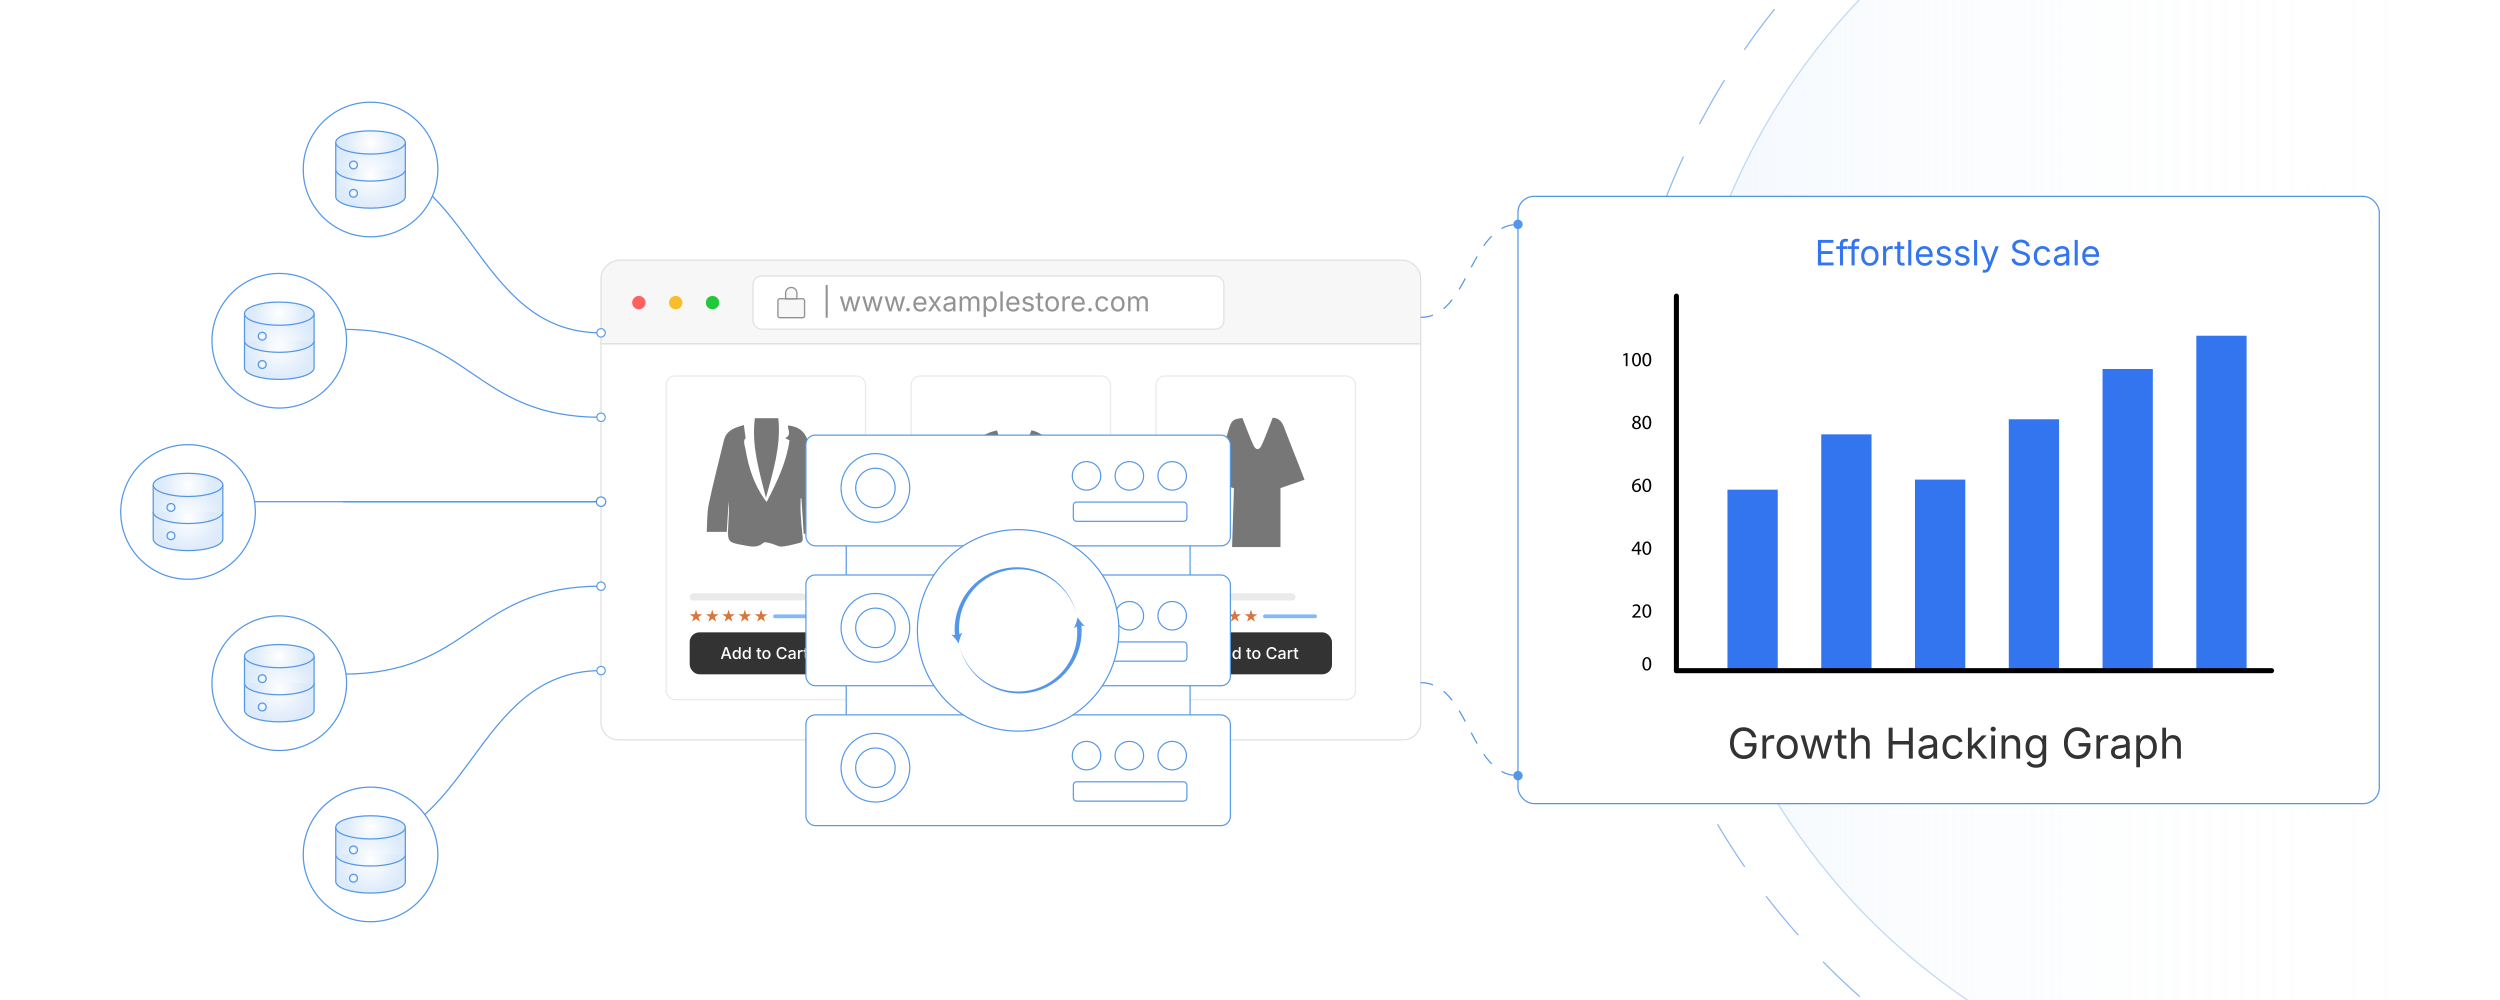 <?xml version="1.0" encoding="UTF-8"?><svg id="Layer_1" xmlns="http://www.w3.org/2000/svg" xmlns:xlink="http://www.w3.org/1999/xlink" viewBox="0 0 1000 400"><defs><clipPath id="clippath"><rect x="292.471" width="707.529" height="400" fill="none" stroke-width="0"/></clipPath><linearGradient id="linear-gradient" x1="671.008" y1="181.672" x2="1198.13" y2="181.672" gradientUnits="userSpaceOnUse"><stop offset="0" stop-color="#dceafa"/><stop offset=".046" stop-color="rgba(222,235,250,.921)" stop-opacity=".921"/><stop offset=".197" stop-color="rgba(231,240,251,.68)" stop-opacity=".68"/><stop offset=".347" stop-color="rgba(238,245,252,.472)" stop-opacity=".472"/><stop offset=".493" stop-color="rgba(244,248,253,.303)" stop-opacity=".303"/><stop offset=".634" stop-color="rgba(249,251,254,.171)" stop-opacity=".171"/><stop offset=".768" stop-color="rgba(252,253,254,.076)" stop-opacity=".076"/><stop offset=".893" stop-color="rgba(254,254,254,.02)" stop-opacity=".02"/><stop offset="1" stop-color="#fff" stop-opacity="0"/></linearGradient><filter id="drop-shadow-1" filterUnits="userSpaceOnUse"><feOffset dx="0" dy="4.788"/><feGaussianBlur result="blur" stdDeviation="3.83"/><feFlood flood-color="#333" flood-opacity=".09"/><feComposite in2="blur" operator="in"/><feComposite in="SourceGraphic"/></filter><radialGradient id="radial-gradient" cx="75.207" cy="202.319" fx="75.207" fy="202.319" r="13.536" gradientUnits="userSpaceOnUse"><stop offset="0" stop-color="#fff"/><stop offset="1" stop-color="#dceafa"/></radialGradient><radialGradient id="radial-gradient-2" cy="189.176" fy="189.176" r="10.373" xlink:href="#radial-gradient"/><radialGradient id="radial-gradient-3" r="9.976" xlink:href="#radial-gradient"/><radialGradient id="radial-gradient-4" cx="68.388" cy="198.187" fx="68.388" fy="198.187" r="1.569" xlink:href="#radial-gradient"/><radialGradient id="radial-gradient-5" cx="68.388" cy="209.516" fx="68.388" fy="209.516" r="1.569" xlink:href="#radial-gradient"/><radialGradient id="radial-gradient-6" cx="111.712" cy="133.828" fx="111.712" fy="133.828" r="13.536" xlink:href="#radial-gradient"/><radialGradient id="radial-gradient-7" cx="111.712" cy="120.684" fx="111.712" fy="120.684" r="10.373" xlink:href="#radial-gradient"/><radialGradient id="radial-gradient-8" cx="111.712" cy="133.828" fx="111.712" fy="133.828" r="9.976" xlink:href="#radial-gradient"/><radialGradient id="radial-gradient-9" cx="104.894" cy="129.695" fx="104.894" fy="129.695" r="1.569" xlink:href="#radial-gradient"/><radialGradient id="radial-gradient-10" cx="104.894" cy="141.025" fx="104.894" fy="141.025" r="1.569" xlink:href="#radial-gradient"/><radialGradient id="radial-gradient-11" cx="111.712" cy="270.811" fx="111.712" fy="270.811" r="13.536" xlink:href="#radial-gradient"/><radialGradient id="radial-gradient-12" cx="111.712" cy="257.667" fx="111.712" fy="257.667" r="10.373" xlink:href="#radial-gradient"/><radialGradient id="radial-gradient-13" cx="111.712" cy="270.811" fx="111.712" fy="270.811" r="9.976" xlink:href="#radial-gradient"/><radialGradient id="radial-gradient-14" cx="104.894" cy="266.679" fx="104.894" fy="266.679" r="1.569" xlink:href="#radial-gradient"/><radialGradient id="radial-gradient-15" cx="104.894" cy="278.008" fx="104.894" fy="278.008" r="1.569" xlink:href="#radial-gradient"/><radialGradient id="radial-gradient-16" cx="148.217" cy="65.336" fx="148.217" fy="65.336" r="13.536" xlink:href="#radial-gradient"/><radialGradient id="radial-gradient-17" cx="148.217" cy="52.192" fx="148.217" fy="52.192" r="10.373" xlink:href="#radial-gradient"/><radialGradient id="radial-gradient-18" cx="148.217" cy="65.336" fx="148.217" fy="65.336" r="9.976" xlink:href="#radial-gradient"/><radialGradient id="radial-gradient-19" cx="141.399" cy="61.203" fx="141.399" fy="61.203" r="1.569" xlink:href="#radial-gradient"/><radialGradient id="radial-gradient-20" cx="141.399" cy="72.533" fx="141.399" fy="72.533" r="1.569" xlink:href="#radial-gradient"/><radialGradient id="radial-gradient-21" cx="148.217" cy="339.303" fx="148.217" fy="339.303" r="13.536" xlink:href="#radial-gradient"/><radialGradient id="radial-gradient-22" cx="148.217" cy="326.159" fx="148.217" fy="326.159" r="10.373" xlink:href="#radial-gradient"/><radialGradient id="radial-gradient-23" cx="148.217" cy="339.303" fx="148.217" fy="339.303" r="9.976" xlink:href="#radial-gradient"/><radialGradient id="radial-gradient-24" cx="141.399" cy="335.17" fx="141.399" fy="335.17" r="1.569" xlink:href="#radial-gradient"/><radialGradient id="radial-gradient-25" cx="141.399" cy="346.5" fx="141.399" fy="346.5" r="1.569" xlink:href="#radial-gradient"/><filter id="drop-shadow-2" filterUnits="userSpaceOnUse"><feOffset dx="0" dy="5.625"/><feGaussianBlur result="blur-2" stdDeviation="4.5"/><feFlood flood-color="#333" flood-opacity=".09"/><feComposite in2="blur-2" operator="in"/><feComposite in="SourceGraphic"/></filter><filter id="drop-shadow-3" filterUnits="userSpaceOnUse"><feOffset dx="0" dy="5.625"/><feGaussianBlur result="blur-3" stdDeviation="4.5"/><feFlood flood-color="#333" flood-opacity=".09"/><feComposite in2="blur-3" operator="in"/><feComposite in="SourceGraphic"/></filter></defs><g clip-path="url(#clippath)"><circle cx="934.569" cy="181.672" r="263.561" fill="url(#linear-gradient)" opacity=".36" stroke="#5497e8" stroke-miterlimit="10" stroke-width=".5"/><g opacity=".68"><circle cx="934.569" cy="183.226" r="287.675" fill="none" stroke="#5497e8" stroke-dasharray="0 0 19.864 14.898" stroke-linecap="round" stroke-linejoin="round" stroke-width=".5"/></g></g><path d="M568.284,111.516c0-3.85-3.121-6.971-6.971-7.45H247.362c-3.85.479-6.971,3.6-6.971,7.45v26.04h327.893v-26.04Z" fill="#f7f7f7" stroke="#e0e0e0" stroke-miterlimit="10" stroke-width=".5"/><path d="M240.391,137.556v151.407c0,3.85,3.121,6.971,6.971,6.971h313.951c3.85,0,6.971-3.121,6.971-6.971v-151.407H240.391Z" fill="#fff" stroke="#e0e0e0" stroke-miterlimit="10" stroke-width=".5"/><circle cx="255.548" cy="121.05" r="2.678" fill="#ff6160" stroke-width="0"/><circle cx="270.28" cy="121.05" r="2.678" fill="#f8bd2a" stroke-width="0"/><circle cx="285.012" cy="121.05" r="2.678" fill="#21c83c" stroke-width="0"/><rect x="301.196" y="110.413" width="188.351" height="21.238" rx="3.402" ry="3.402" fill="#fff" stroke="#e0e0e0" stroke-miterlimit="10" stroke-width=".5"/><path d="M331.093,114.009v13.086h-.839v-13.086h.839Z" fill="#939393" stroke-width="0"/><path d="M337.753,124.531l-1.811-5.972h1.02l.727,2.606c.1.356.207.76.32,1.21.114.45.226.961.336,1.53h-.166c.107-.545.215-1.043.326-1.495.11-.452.217-.867.32-1.245l.716-2.606h1.025l.705,2.606c.1.367.204.775.312,1.226.108.451.216.956.323,1.515h-.171c.114-.552.227-1.053.339-1.504.112-.45.22-.862.323-1.236l.727-2.606h1.02l-1.811,5.972h-.956l-.774-2.703c-.079-.273-.155-.554-.23-.838-.075-.285-.147-.577-.219-.876-.071-.3-.145-.604-.219-.914h.214c-.071.307-.144.61-.216.911-.073.301-.147.596-.222.884s-.151.566-.23.833l-.774,2.703h-.956Z" fill="#939393" stroke-width="0"/><path d="M346.706,124.531l-1.811-5.972h1.02l.727,2.606c.1.356.207.76.32,1.21.114.45.226.961.336,1.53h-.166c.107-.545.215-1.043.326-1.495.11-.452.217-.867.32-1.245l.716-2.606h1.025l.705,2.606c.1.367.204.775.312,1.226.108.451.216.956.323,1.515h-.171c.114-.552.227-1.053.339-1.504.112-.45.22-.862.323-1.236l.727-2.606h1.02l-1.811,5.972h-.956l-.774-2.703c-.079-.273-.155-.554-.23-.838-.075-.285-.147-.577-.219-.876-.071-.3-.145-.604-.219-.914h.214c-.071.307-.144.61-.216.911-.073.301-.147.596-.222.884s-.151.566-.23.833l-.774,2.703h-.956Z" fill="#939393" stroke-width="0"/><path d="M355.658,124.531l-1.811-5.972h1.02l.727,2.606c.1.356.207.76.32,1.21.114.45.226.961.336,1.53h-.166c.107-.545.215-1.043.326-1.495.11-.452.217-.867.32-1.245l.716-2.606h1.025l.705,2.606c.1.367.204.775.312,1.226.108.451.216.956.323,1.515h-.171c.114-.552.227-1.053.339-1.504.112-.45.22-.862.323-1.236l.727-2.606h1.02l-1.811,5.972h-.956l-.774-2.703c-.079-.273-.155-.554-.23-.838-.075-.285-.147-.577-.219-.876-.071-.3-.145-.604-.219-.914h.214c-.071.307-.144.61-.216.911-.073.301-.147.596-.222.884s-.151.566-.23.833l-.774,2.703h-.956Z" fill="#939393" stroke-width="0"/><path d="M363.194,124.6c-.199,0-.37-.07-.51-.211s-.211-.311-.211-.51.07-.37.211-.511.311-.211.51-.211.37.07.51.211.211.312.211.511-.07.369-.211.51-.311.211-.51.211Z" fill="#939393" stroke-width="0"/><path d="M368.125,124.659c-.577,0-1.075-.128-1.493-.385-.418-.256-.741-.614-.967-1.073s-.339-.995-.339-1.607.11-1.152.331-1.619c.221-.466.533-.831.938-1.095.404-.264.876-.396,1.418-.396.317,0,.629.053.938.158.308.104.587.274.838.507.251.233.452.541.601.922s.224.848.224,1.399v.4h-4.636v-.812h4.118l-.449.299c0-.392-.061-.739-.184-1.044s-.305-.543-.547-.716-.543-.259-.903-.259-.667.088-.924.264c-.256.177-.453.406-.588.689s-.203.587-.203.91v.54c0,.441.076.816.229,1.124.153.309.368.542.644.7s.596.237.959.237c.235,0,.449-.033.641-.102.192-.067.358-.17.497-.307.139-.138.246-.308.32-.511l.93.257c-.093.299-.25.562-.47.79-.221.229-.494.406-.82.534-.326.129-.694.192-1.103.192Z" fill="#939393" stroke-width="0"/><path d="M371.249,124.531l2.355-3.435-.005.737-2.227-3.274h1.122l.742,1.159c.192.299.359.579.5.839s.286.511.436.753h-.502c.153-.242.293-.493.419-.753s.288-.54.483-.839l.759-1.159h1.1l-2.238,3.317v-.711l2.334,3.365h-1.116l-.876-1.341c-.189-.292-.352-.563-.489-.814-.137-.251-.279-.492-.425-.724h.507c-.146.231-.281.473-.406.724s-.283.522-.476.814l-.887,1.341h-1.111Z" fill="#939393" stroke-width="0"/><path d="M379.389,124.67c-.377,0-.72-.071-1.028-.214-.308-.142-.553-.351-.735-.625-.182-.273-.272-.606-.272-.998,0-.342.067-.62.203-.834.135-.213.316-.382.542-.504.226-.123.476-.215.75-.275.274-.061.55-.108.828-.145.356-.046.646-.082.871-.106.225-.025.391-.067.5-.128.108-.061.163-.164.163-.311v-.032c0-.249-.046-.46-.139-.633-.093-.172-.231-.305-.417-.397s-.417-.139-.694-.139c-.285,0-.529.044-.732.133-.203.09-.368.2-.494.334s-.222.27-.286.409l-.924-.305c.153-.363.359-.647.62-.853.26-.204.546-.35.86-.435.313-.086.623-.129.929-.129.199,0,.426.024.681.072.254.049.5.144.737.286s.433.354.588.633.232.652.232,1.119v3.937h-.946v-.812h-.064c-.067.139-.176.282-.326.43s-.344.271-.583.371c-.238.1-.527.149-.865.149ZM379.555,123.821c.356,0,.657-.07.903-.209s.433-.319.561-.542c.128-.223.192-.455.192-.697v-.827c-.04.046-.125.088-.256.125-.132.037-.283.07-.452.099s-.333.053-.491.072c-.159.02-.284.035-.376.046-.232.028-.448.077-.649.146s-.362.171-.483.305c-.121.133-.181.314-.181.542,0,.206.053.379.16.518.106.14.252.244.438.315.185.071.397.107.635.107Z" fill="#939393" stroke-width="0"/><path d="M383.86,124.531v-5.972h.935l.005,1.335h-.075c.082-.323.211-.592.387-.804s.382-.371.62-.478c.236-.107.483-.16.74-.16.434,0,.786.133,1.055.4.269.267.442.618.521,1.052h-.128c.071-.299.201-.557.39-.774.188-.217.417-.385.686-.502.269-.117.562-.176.879-.176.345,0,.661.074.945.224s.512.376.681.679c.169.303.253.686.253,1.148v4.027h-.961v-4.001c0-.431-.121-.738-.363-.924-.242-.186-.523-.277-.844-.277-.267,0-.498.056-.691.168-.194.112-.344.267-.449.462-.105.196-.158.42-.158.673v3.899h-.961v-4.097c0-.331-.11-.599-.331-.802-.221-.202-.5-.304-.839-.304-.231,0-.45.054-.654.162-.205.109-.37.271-.494.483-.125.214-.187.479-.187.796v3.761h-.961Z" fill="#939393" stroke-width="0"/><path d="M393.442,126.764v-8.204h.93v.956h.107c.067-.106.162-.241.283-.403s.296-.307.523-.436c.228-.128.536-.192.924-.192.499,0,.938.125,1.316.374.379.25.677.604.892,1.065.215.462.323,1.008.323,1.638,0,.634-.107,1.183-.32,1.646-.214.463-.51.82-.89,1.073-.379.253-.818.379-1.316.379-.377,0-.682-.064-.914-.194s-.41-.278-.534-.443c-.125-.166-.221-.304-.288-.414h-.075v3.156h-.961ZM396.07,123.8c.374,0,.687-.101.938-.302s.44-.472.566-.812c.126-.34.189-.718.189-1.135,0-.413-.062-.786-.187-1.119s-.312-.598-.563-.793c-.251-.196-.565-.294-.943-.294-.367,0-.675.093-.924.277-.25.186-.437.443-.563.772s-.189.715-.189,1.156.064.831.192,1.17c.128.338.318.603.569.793.251.19.557.286.916.286Z" fill="#939393" stroke-width="0"/><path d="M401.102,116.572v7.959h-.961v-7.959h.961Z" fill="#939393" stroke-width="0"/><path d="M405.3,124.659c-.577,0-1.075-.128-1.493-.385-.418-.256-.741-.614-.967-1.073s-.339-.995-.339-1.607.11-1.152.331-1.619c.221-.466.533-.831.938-1.095.404-.264.876-.396,1.418-.396.317,0,.629.053.938.158.308.104.587.274.838.507.251.233.452.541.601.922s.224.848.224,1.399v.4h-4.636v-.812h4.118l-.449.299c0-.392-.061-.739-.184-1.044s-.305-.543-.547-.716-.543-.259-.903-.259-.667.088-.924.264c-.256.177-.453.406-.588.689s-.203.587-.203.91v.54c0,.441.076.816.229,1.124.153.309.368.542.644.7s.596.237.959.237c.235,0,.449-.033.641-.102.192-.067.358-.17.497-.307.139-.138.246-.308.32-.511l.93.257c-.093.299-.25.562-.47.79-.221.229-.494.406-.82.534-.326.129-.694.192-1.103.192Z" fill="#939393" stroke-width="0"/><path d="M411.197,124.659c-.409,0-.773-.06-1.092-.179s-.581-.297-.788-.531c-.207-.235-.346-.523-.417-.865l.914-.22c.085.328.247.568.483.722s.533.229.889.229c.417,0,.749-.089.997-.267.247-.179.371-.391.371-.636,0-.207-.072-.379-.216-.516-.145-.137-.364-.239-.66-.308l-.994-.234c-.542-.129-.944-.327-1.207-.596-.264-.269-.396-.613-.396-1.033,0-.343.096-.645.289-.906s.455-.466.788-.614c.333-.147.711-.222,1.135-.222.41,0,.758.062,1.044.185s.52.292.7.508c.18.215.314.464.403.745l-.871.224c-.082-.213-.218-.407-.409-.582-.19-.174-.478-.262-.863-.262-.356,0-.652.082-.889.246s-.355.37-.355.619c0,.221.08.398.241.532.16.133.415.241.764.322l.903.214c.541.129.941.327,1.202.596.26.269.39.608.39,1.018,0,.349-.099.66-.296.933-.197.271-.474.486-.828.644-.354.156-.765.234-1.231.234Z" fill="#939393" stroke-width="0"/><path d="M417.292,118.559v.822h-3.087v-.822h3.087ZM415.102,117.139h.961v5.844c0,.267.054.462.163.585.109.123.29.184.542.184.061,0,.138-.007.232-.021.095-.015.181-.029.259-.043l.198.812c-.1.036-.213.062-.339.08s-.252.027-.376.027c-.517,0-.919-.137-1.207-.409-.289-.272-.433-.652-.433-1.141v-5.918Z" fill="#939393" stroke-width="0"/><path d="M420.844,124.659c-.542,0-1.016-.128-1.424-.385-.408-.256-.726-.615-.953-1.078-.228-.463-.342-1.001-.342-1.613,0-.623.114-1.167.342-1.632.228-.465.545-.825.953-1.082.408-.256.882-.385,1.424-.385.544,0,1.022.129,1.431.385.41.257.729.617.957,1.082.228.465.342,1.009.342,1.632,0,.612-.114,1.15-.342,1.613-.228.463-.547.822-.957,1.078-.409.257-.887.385-1.431.385ZM420.844,123.8c.402,0,.733-.104.993-.311.26-.206.452-.478.577-.814.125-.336.187-.7.187-1.092,0-.396-.062-.763-.187-1.104-.125-.34-.317-.614-.577-.822-.26-.208-.591-.312-.993-.312-.399,0-.727.104-.983.312s-.447.481-.572.82c-.125.338-.187.706-.187,1.105,0,.392.062.756.187,1.092.125.337.315.608.572.814.256.207.584.311.983.311Z" fill="#939393" stroke-width="0"/><path d="M424.973,124.531v-5.972h.93v.919h.064c.11-.303.307-.546.59-.729s.603-.275.958-.275c.071,0,.156.002.254.006s.175.007.232.011v.967c-.029-.007-.1-.018-.214-.032-.114-.014-.235-.021-.363-.021-.285,0-.54.06-.766.179-.227.12-.403.283-.532.492-.128.208-.192.447-.192.718v3.739h-.961Z" fill="#939393" stroke-width="0"/><path d="M431.42,124.659c-.577,0-1.075-.128-1.493-.385-.418-.256-.741-.614-.967-1.073s-.339-.995-.339-1.607.11-1.152.331-1.619c.221-.466.533-.831.938-1.095.404-.264.876-.396,1.418-.396.317,0,.629.053.938.158.308.104.587.274.838.507.251.233.452.541.601.922s.224.848.224,1.399v.4h-4.636v-.812h4.118l-.449.299c0-.392-.061-.739-.184-1.044s-.305-.543-.547-.716-.543-.259-.903-.259-.667.088-.924.264c-.256.177-.453.406-.588.689s-.203.587-.203.91v.54c0,.441.076.816.229,1.124.153.309.368.542.644.7s.596.237.959.237c.235,0,.449-.033.641-.102.192-.067.358-.17.497-.307.139-.138.246-.308.32-.511l.93.257c-.093.299-.25.562-.47.79-.221.229-.494.406-.82.534-.326.129-.694.192-1.103.192Z" fill="#939393" stroke-width="0"/><path d="M436.019,124.6c-.199,0-.37-.07-.51-.211s-.211-.311-.211-.51.07-.37.211-.511.311-.211.51-.211.37.07.51.211.211.312.211.511-.07.369-.211.51-.311.211-.51.211Z" fill="#939393" stroke-width="0"/><path d="M440.869,124.659c-.542,0-1.016-.128-1.424-.385-.408-.256-.726-.615-.953-1.078-.228-.463-.342-1.001-.342-1.613,0-.623.114-1.167.342-1.632.228-.465.545-.825.953-1.082.408-.256.882-.385,1.424-.385.288,0,.561.038.817.112.256.075.491.183.703.323s.395.313.547.519c.153.204.271.437.353.697l-.924.262c-.043-.153-.109-.294-.198-.423-.089-.128-.197-.239-.323-.333-.126-.095-.271-.168-.435-.22-.164-.051-.344-.077-.54-.077-.399,0-.727.104-.983.312s-.447.481-.572.82c-.125.338-.187.706-.187,1.105,0,.392.062.756.187,1.092.125.337.315.608.572.814.256.207.584.311.983.311.199,0,.383-.027.55-.08.167-.054.316-.13.446-.228s.239-.214.329-.35c.089-.136.155-.283.197-.443l.919.262c-.079.267-.195.505-.35.713-.155.208-.339.387-.553.534-.213.147-.45.26-.71.337-.26.076-.536.114-.828.114Z" fill="#939393" stroke-width="0"/><path d="M447.118,124.659c-.542,0-1.016-.128-1.424-.385-.408-.256-.726-.615-.953-1.078-.228-.463-.342-1.001-.342-1.613,0-.623.114-1.167.342-1.632.228-.465.545-.825.953-1.082.408-.256.882-.385,1.424-.385.544,0,1.022.129,1.431.385.41.257.729.617.957,1.082.228.465.342,1.009.342,1.632,0,.612-.114,1.15-.342,1.613-.228.463-.547.822-.957,1.078-.409.257-.887.385-1.431.385ZM447.118,123.8c.402,0,.733-.104.993-.311.26-.206.452-.478.577-.814.125-.336.187-.7.187-1.092,0-.396-.062-.763-.187-1.104-.125-.34-.317-.614-.577-.822-.26-.208-.591-.312-.993-.312-.399,0-.727.104-.983.312s-.447.481-.572.82c-.125.338-.187.706-.187,1.105,0,.392.062.756.187,1.092.125.337.315.608.572.814.256.207.584.311.983.311Z" fill="#939393" stroke-width="0"/><path d="M451.247,124.531v-5.972h.935l.005,1.335h-.075c.082-.323.211-.592.387-.804s.382-.371.62-.478c.236-.107.483-.16.74-.16.434,0,.786.133,1.055.4.269.267.442.618.521,1.052h-.128c.071-.299.201-.557.39-.774.188-.217.417-.385.686-.502.269-.117.562-.176.879-.176.345,0,.661.074.945.224s.512.376.681.679c.169.303.253.686.253,1.148v4.027h-.961v-4.001c0-.431-.121-.738-.363-.924-.242-.186-.523-.277-.844-.277-.267,0-.498.056-.691.168-.194.112-.344.267-.449.462-.105.196-.158.42-.158.673v3.899h-.961v-4.097c0-.331-.11-.599-.331-.802-.221-.202-.5-.304-.839-.304-.231,0-.45.054-.654.162-.205.109-.37.271-.494.483-.125.214-.187.479-.187.796v3.761h-.961Z" fill="#939393" stroke-width="0"/><rect x="311.169" y="119.499" width="10.665" height="7.584" rx=".757" ry=".757" fill="#f7f7f7" stroke="#939393" stroke-miterlimit="10" stroke-width=".547"/><path d="M316.502,114.981h0c1.247,0,2.259,1.012,2.259,2.259v2.259h-4.518v-2.259c0-1.247,1.012-2.259,2.259-2.259Z" fill="#f7f7f7" stroke="#939393" stroke-miterlimit="10" stroke-width=".547"/><rect x="266.48" y="150.399" width="79.755" height="129.48" rx="3.555" ry="3.555" fill="#fff" stroke="#eaeaea" stroke-miterlimit="10" stroke-width=".5"/><rect x="275.875" y="252.937" width="60.966" height="16.784" rx="3.89" ry="3.89" fill="#333" stroke-width="0"/><rect x="275.875" y="237.292" width="46.339" height="2.908" rx="1.294" ry="1.294" fill="#eaeaea" stroke-width="0"/><rect x="309.272" y="245.755" width="21.545" height="1.533" rx=".682" ry=".682" fill="#4898ef" opacity=".67" stroke-width="0"/><polygon points="278.395 243.872 278.99 245.703 280.915 245.703 279.357 246.835 279.952 248.666 278.395 247.534 276.837 248.666 277.432 246.835 275.875 245.703 277.8 245.703 278.395 243.872" fill="#d9743b" stroke-width="0"/><polygon points="284.907 243.872 285.502 245.703 287.427 245.703 285.869 246.835 286.464 248.666 284.907 247.534 283.349 248.666 283.944 246.835 282.387 245.703 284.312 245.703 284.907 243.872" fill="#d9743b" stroke-width="0"/><polygon points="291.419 243.872 292.013 245.703 293.938 245.703 292.381 246.835 292.976 248.666 291.419 247.534 289.861 248.666 290.456 246.835 288.899 245.703 290.824 245.703 291.419 243.872" fill="#d9743b" stroke-width="0"/><polygon points="297.93 243.872 298.525 245.703 300.45 245.703 298.893 246.835 299.488 248.666 297.93 247.534 296.373 248.666 296.968 246.835 295.41 245.703 297.335 245.703 297.93 243.872" fill="#d9743b" stroke-width="0"/><polygon points="304.442 243.872 305.037 245.703 306.962 245.703 305.405 246.835 306 248.666 304.442 247.534 302.885 248.666 303.48 246.835 301.922 245.703 303.847 245.703 304.442 243.872" fill="#d9743b" stroke-width="0"/><path d="M288.315,263.582l1.68-4.723h.887l1.712,4.723h-.783l-.919-2.628c-.072-.213-.15-.465-.236-.754-.085-.29-.184-.638-.296-1.043h.146c-.108.41-.205.761-.29,1.054s-.161.54-.227.743l-.891,2.628h-.783ZM289.225,262.336v-.602h2.457v.602h-2.457Z" fill="#fff" stroke-width="0"/><path d="M294.493,263.651c-.287,0-.543-.073-.767-.22-.224-.147-.399-.357-.526-.631-.127-.273-.19-.601-.19-.981,0-.385.064-.713.193-.985s.306-.48.529-.625c.224-.144.478-.215.761-.215.22,0,.397.036.531.109.134.072.239.157.315.255.076.097.134.183.174.257h.038v-1.756h.697v4.723h-.678v-.555h-.057c-.04.076-.1.163-.178.26-.078.098-.185.183-.32.255-.135.073-.31.109-.523.109ZM294.645,263.058c.199,0,.366-.053.502-.158s.24-.252.311-.438c.071-.188.106-.403.106-.648,0-.247-.035-.463-.105-.646-.069-.183-.172-.325-.309-.428-.136-.103-.305-.153-.505-.153-.205,0-.375.054-.512.161-.137.108-.239.254-.308.439-.069.185-.103.394-.103.626,0,.234.035.445.104.634s.173.337.311.447c.138.109.307.164.507.164Z" fill="#fff" stroke-width="0"/><path d="M298.506,263.651c-.287,0-.543-.073-.767-.22-.224-.147-.399-.357-.526-.631-.127-.273-.19-.601-.19-.981,0-.385.064-.713.193-.985s.306-.48.529-.625c.224-.144.478-.215.761-.215.22,0,.397.036.531.109.134.072.239.157.315.255.076.097.134.183.174.257h.038v-1.756h.697v4.723h-.678v-.555h-.057c-.04.076-.1.163-.178.26-.078.098-.185.183-.32.255-.135.073-.31.109-.523.109ZM298.658,263.058c.199,0,.366-.053.502-.158s.24-.252.311-.438c.071-.188.106-.403.106-.648,0-.247-.035-.463-.105-.646-.069-.183-.172-.325-.309-.428-.136-.103-.305-.153-.505-.153-.205,0-.375.054-.512.161-.137.108-.239.254-.308.439-.069.185-.103.394-.103.626,0,.234.035.445.104.634s.173.337.311.447c.138.109.307.164.507.164Z" fill="#fff" stroke-width="0"/><path d="M304.446,260.038v.567h-1.921v-.567h1.921ZM303.042,259.195h.697v3.43c0,.142.03.245.09.312.061.067.159.101.296.101.036,0,.083-.005.143-.013.059-.009.11-.018.152-.025l.124.558c-.074.025-.153.044-.238.056s-.168.018-.25.018c-.321,0-.57-.083-.748-.249-.177-.166-.266-.399-.266-.699v-3.486Z" fill="#fff" stroke-width="0"/><path d="M306.567,263.655c-.332,0-.622-.076-.87-.229-.249-.152-.441-.365-.579-.641-.137-.274-.206-.594-.206-.957,0-.368.069-.689.206-.965.137-.276.33-.49.579-.643.248-.151.538-.228.87-.228.334,0,.625.076.873.228.249.152.441.366.579.643.138.275.206.597.206.965,0,.363-.068.683-.206.957-.137.275-.33.488-.579.641-.248.152-.539.229-.873.229ZM306.567,263.065c.215,0,.394-.057.534-.17.141-.112.245-.263.314-.45.068-.187.103-.393.103-.616,0-.227-.035-.434-.103-.623-.069-.188-.173-.34-.314-.453s-.319-.17-.534-.17c-.213,0-.39.057-.529.17-.14.113-.244.264-.312.452-.068.188-.103.396-.103.624,0,.224.035.43.103.616.069.188.173.338.312.45.139.113.316.17.529.17Z" fill="#fff" stroke-width="0"/><path d="M312.745,263.645c-.408,0-.772-.097-1.094-.29s-.574-.472-.758-.834c-.184-.362-.275-.795-.275-1.298,0-.505.092-.938.275-1.301.184-.363.437-.642.758-.836s.686-.291,1.094-.291c.249,0,.483.035.702.107.218.072.414.177.586.313.172.138.314.305.428.501.113.196.189.42.23.669h-.726c-.03-.15-.082-.282-.157-.397-.075-.115-.167-.213-.274-.294-.108-.08-.228-.14-.361-.181-.133-.04-.274-.06-.421-.06-.271,0-.513.068-.728.204-.215.137-.383.336-.506.6-.123.263-.184.585-.184.965,0,.381.062.702.187.965.125.264.293.462.507.597.214.134.455.201.723.201.147,0,.288-.021.42-.062.132-.041.252-.101.361-.181.109-.079.201-.177.276-.293.075-.116.127-.248.157-.396h.729c-.036.233-.109.446-.219.64s-.25.361-.421.505c-.171.144-.367.254-.588.331-.221.077-.461.116-.721.116Z" fill="#fff" stroke-width="0"/><path d="M316.482,263.661c-.224,0-.427-.042-.609-.125-.182-.084-.325-.205-.431-.366-.105-.16-.158-.357-.158-.59,0-.2.039-.365.116-.494s.182-.231.313-.308c.132-.076.279-.133.441-.171s.326-.066.493-.086c.209-.025.379-.046.511-.062.131-.016.228-.042.29-.079.062-.037.093-.097.093-.18v-.019c0-.133-.025-.245-.076-.336s-.126-.161-.227-.211-.226-.074-.375-.074c-.154,0-.287.023-.398.071-.111.047-.201.108-.27.182-.068.074-.12.151-.154.231l-.656-.171c.08-.211.195-.382.345-.511s.322-.223.517-.282c.194-.059.396-.088.603-.088.144,0,.296.017.457.051.16.033.312.095.453.184s.257.213.346.374c.088.16.133.37.133.628v2.352h-.675v-.485h-.035c-.046.091-.115.18-.206.267s-.206.158-.344.214c-.139.056-.304.084-.496.084ZM316.638,263.1c.19,0,.353-.037.488-.111s.239-.172.311-.295c.072-.122.108-.252.108-.39v-.453c-.025.025-.074.048-.145.068-.071.02-.151.037-.242.054-.091.016-.179.028-.263.039s-.154.02-.209.025c-.131.018-.251.046-.36.086s-.195.097-.26.171-.097.173-.097.295c0,.112.029.206.087.282s.137.133.236.171c.1.038.214.058.346.058Z" fill="#fff" stroke-width="0"/><path d="M319.177,263.582v-3.544h.675v.57h.038c.066-.194.18-.347.343-.456.163-.11.347-.165.555-.165.044,0,.095.002.152.005s.104.008.143.015v.665c-.025-.008-.074-.017-.146-.025-.072-.008-.145-.013-.219-.013-.161,0-.306.034-.435.102s-.229.161-.301.28c-.072.12-.108.258-.108.414v2.152h-.697Z" fill="#fff" stroke-width="0"/><path d="M323.313,260.038v.567h-1.921v-.567h1.921ZM321.909,259.195h.697v3.43c0,.142.03.245.09.312.061.067.159.101.296.101.036,0,.083-.005.143-.013.059-.009.11-.018.152-.025l.124.558c-.074.025-.153.044-.238.056s-.168.018-.25.018c-.321,0-.57-.083-.748-.249-.177-.166-.266-.399-.266-.699v-3.486Z" fill="#fff" stroke-width="0"/><rect x="364.465" y="150.399" width="79.755" height="129.48" rx="3.555" ry="3.555" fill="#fff" stroke="#eaeaea" stroke-miterlimit="10" stroke-width=".5"/><rect x="373.86" y="252.937" width="60.966" height="16.784" rx="3.89" ry="3.89" fill="#333" stroke-width="0"/><rect x="373.86" y="237.292" width="46.339" height="2.908" rx="1.294" ry="1.294" fill="#eaeaea" stroke-width="0"/><rect x="407.258" y="245.755" width="21.545" height="1.533" rx=".682" ry=".682" fill="#4898ef" opacity=".67" stroke-width="0"/><polygon points="376.38 243.872 376.975 245.703 378.9 245.703 377.342 246.835 377.937 248.666 376.38 247.534 374.823 248.666 375.417 246.835 373.86 245.703 375.785 245.703 376.38 243.872" fill="#d9743b" stroke-width="0"/><polygon points="382.892 243.872 383.487 245.703 385.412 245.703 383.854 246.835 384.449 248.666 382.892 247.534 381.334 248.666 381.929 246.835 380.372 245.703 382.297 245.703 382.892 243.872" fill="#d9743b" stroke-width="0"/><polygon points="389.404 243.872 389.998 245.703 391.924 245.703 390.366 246.835 390.961 248.666 389.404 247.534 387.846 248.666 388.441 246.835 386.884 245.703 388.809 245.703 389.404 243.872" fill="#d9743b" stroke-width="0"/><polygon points="395.915 243.872 396.51 245.703 398.435 245.703 396.878 246.835 397.473 248.666 395.915 247.534 394.358 248.666 394.953 246.835 393.396 245.703 395.321 245.703 395.915 243.872" fill="#d9743b" stroke-width="0"/><polygon points="402.427 243.872 403.022 245.703 404.947 245.703 403.39 246.835 403.985 248.666 402.427 247.534 400.87 248.666 401.465 246.835 399.907 245.703 401.832 245.703 402.427 243.872" fill="#d9743b" stroke-width="0"/><path d="M386.299,263.582l1.68-4.723h.887l1.712,4.723h-.783l-.919-2.628c-.072-.213-.15-.465-.236-.754-.085-.29-.184-.638-.296-1.043h.146c-.108.41-.205.761-.29,1.054s-.161.54-.227.743l-.891,2.628h-.783ZM387.209,262.336v-.602h2.457v.602h-2.457Z" fill="#fff" stroke-width="0"/><path d="M392.477,263.651c-.287,0-.543-.073-.767-.22-.224-.147-.399-.357-.526-.631-.127-.273-.19-.601-.19-.981,0-.385.064-.713.193-.985s.306-.48.529-.625c.224-.144.478-.215.761-.215.22,0,.397.036.531.109.134.072.239.157.315.255.076.097.134.183.174.257h.038v-1.756h.697v4.723h-.678v-.555h-.057c-.04.076-.1.163-.178.26-.078.098-.185.183-.32.255-.135.073-.31.109-.523.109ZM392.629,263.058c.199,0,.366-.053.502-.158s.24-.252.311-.438c.071-.188.106-.403.106-.648,0-.247-.035-.463-.105-.646-.069-.183-.172-.325-.309-.428-.136-.103-.305-.153-.505-.153-.205,0-.375.054-.512.161-.137.108-.239.254-.308.439-.069.185-.103.394-.103.626,0,.234.035.445.104.634s.173.337.311.447c.138.109.307.164.507.164Z" fill="#fff" stroke-width="0"/><path d="M396.49,263.651c-.287,0-.543-.073-.767-.22-.224-.147-.399-.357-.526-.631-.127-.273-.19-.601-.19-.981,0-.385.064-.713.193-.985s.306-.48.529-.625c.224-.144.478-.215.761-.215.22,0,.397.036.531.109.134.072.239.157.315.255.076.097.134.183.174.257h.038v-1.756h.697v4.723h-.678v-.555h-.057c-.04.076-.1.163-.178.26-.078.098-.185.183-.32.255-.135.073-.31.109-.523.109ZM396.643,263.058c.199,0,.366-.053.502-.158s.24-.252.311-.438c.071-.188.106-.403.106-.648,0-.247-.035-.463-.105-.646-.069-.183-.172-.325-.309-.428-.136-.103-.305-.153-.505-.153-.205,0-.375.054-.512.161-.137.108-.239.254-.308.439-.069.185-.103.394-.103.626,0,.234.035.445.104.634s.173.337.311.447c.138.109.307.164.507.164Z" fill="#fff" stroke-width="0"/><path d="M402.431,260.038v.567h-1.921v-.567h1.921ZM401.026,259.195h.697v3.43c0,.142.03.245.09.312.061.067.159.101.296.101.036,0,.083-.005.143-.013.059-.009.11-.018.152-.025l.124.558c-.074.025-.153.044-.238.056s-.168.018-.25.018c-.321,0-.57-.083-.748-.249-.177-.166-.266-.399-.266-.699v-3.486Z" fill="#fff" stroke-width="0"/><path d="M404.551,263.655c-.332,0-.622-.076-.87-.229-.249-.152-.441-.365-.579-.641-.137-.274-.206-.594-.206-.957,0-.368.069-.689.206-.965.137-.276.33-.49.579-.643.248-.151.538-.228.87-.228.334,0,.625.076.873.228.249.152.441.366.579.643.138.275.206.597.206.965,0,.363-.068.683-.206.957-.137.275-.33.488-.579.641-.248.152-.539.229-.873.229ZM404.551,263.065c.215,0,.394-.057.534-.17.141-.112.245-.263.314-.45.068-.187.103-.393.103-.616,0-.227-.035-.434-.103-.623-.069-.188-.173-.34-.314-.453s-.319-.17-.534-.17c-.213,0-.39.057-.529.17-.14.113-.244.264-.312.452-.068.188-.103.396-.103.624,0,.224.035.43.103.616.069.188.173.338.312.45.139.113.316.17.529.17Z" fill="#fff" stroke-width="0"/><path d="M410.729,263.645c-.408,0-.772-.097-1.094-.29s-.574-.472-.758-.834c-.184-.362-.275-.795-.275-1.298,0-.505.092-.938.275-1.301.184-.363.437-.642.758-.836s.686-.291,1.094-.291c.249,0,.483.035.702.107.218.072.414.177.586.313.172.138.314.305.428.501.113.196.189.42.23.669h-.726c-.03-.15-.082-.282-.157-.397-.075-.115-.167-.213-.274-.294-.108-.08-.228-.14-.361-.181-.133-.04-.274-.06-.421-.06-.271,0-.513.068-.728.204-.215.137-.383.336-.506.6-.123.263-.184.585-.184.965,0,.381.062.702.187.965.125.264.293.462.507.597.214.134.455.201.723.201.147,0,.288-.021.42-.062.132-.041.252-.101.361-.181.109-.079.201-.177.276-.293.075-.116.127-.248.157-.396h.729c-.036.233-.109.446-.219.64s-.25.361-.421.505c-.171.144-.367.254-.588.331-.221.077-.461.116-.721.116Z" fill="#fff" stroke-width="0"/><path d="M414.467,263.661c-.224,0-.427-.042-.609-.125-.182-.084-.325-.205-.431-.366-.105-.16-.158-.357-.158-.59,0-.2.039-.365.116-.494s.182-.231.313-.308c.132-.076.279-.133.441-.171s.326-.066.493-.086c.209-.025.379-.046.511-.062.131-.016.228-.042.29-.079.062-.037.093-.097.093-.18v-.019c0-.133-.025-.245-.076-.336s-.126-.161-.227-.211-.226-.074-.375-.074c-.154,0-.287.023-.398.071-.111.047-.201.108-.27.182-.068.074-.12.151-.154.231l-.656-.171c.08-.211.195-.382.345-.511s.322-.223.517-.282c.194-.059.396-.088.603-.088.144,0,.296.017.457.051.16.033.312.095.453.184s.257.213.346.374c.088.16.133.37.133.628v2.352h-.675v-.485h-.035c-.046.091-.115.18-.206.267s-.206.158-.344.214c-.139.056-.304.084-.496.084ZM414.622,263.1c.19,0,.353-.037.488-.111s.239-.172.311-.295c.072-.122.108-.252.108-.39v-.453c-.025.025-.074.048-.145.068-.071.02-.151.037-.242.054-.091.016-.179.028-.263.039s-.154.02-.209.025c-.131.018-.251.046-.36.086s-.195.097-.26.171-.097.173-.097.295c0,.112.029.206.087.282s.137.133.236.171c.1.038.214.058.346.058Z" fill="#fff" stroke-width="0"/><path d="M417.161,263.582v-3.544h.675v.57h.038c.066-.194.18-.347.343-.456.163-.11.347-.165.555-.165.044,0,.095.002.152.005s.104.008.143.015v.665c-.025-.008-.074-.017-.146-.025-.072-.008-.145-.013-.219-.013-.161,0-.306.034-.435.102s-.229.161-.301.28c-.072.12-.108.258-.108.414v2.152h-.697Z" fill="#fff" stroke-width="0"/><path d="M421.298,260.038v.567h-1.921v-.567h1.921ZM419.894,259.195h.697v3.43c0,.142.03.245.09.312.061.067.159.101.296.101.036,0,.083-.005.143-.013.059-.009.11-.018.152-.025l.124.558c-.074.025-.153.044-.238.056s-.168.018-.25.018c-.321,0-.57-.083-.748-.249-.177-.166-.266-.399-.266-.699v-3.486Z" fill="#fff" stroke-width="0"/><rect x="462.439" y="150.399" width="79.755" height="129.48" rx="3.555" ry="3.555" fill="#fff" stroke="#eaeaea" stroke-miterlimit="10" stroke-width=".5"/><rect x="471.834" y="252.937" width="60.966" height="16.784" rx="3.89" ry="3.89" fill="#333" stroke-width="0"/><rect x="471.834" y="237.292" width="46.339" height="2.908" rx="1.294" ry="1.294" fill="#eaeaea" stroke-width="0"/><rect x="505.232" y="245.755" width="21.545" height="1.533" rx=".682" ry=".682" fill="#4898ef" opacity=".67" stroke-width="0"/><polygon points="474.354 243.872 474.949 245.703 476.874 245.703 475.317 246.835 475.911 248.666 474.354 247.534 472.797 248.666 473.391 246.835 471.834 245.703 473.759 245.703 474.354 243.872" fill="#d9743b" stroke-width="0"/><polygon points="480.866 243.872 481.461 245.703 483.386 245.703 481.828 246.835 482.423 248.666 480.866 247.534 479.308 248.666 479.903 246.835 478.346 245.703 480.271 245.703 480.866 243.872" fill="#d9743b" stroke-width="0"/><polygon points="487.378 243.872 487.973 245.703 489.898 245.703 488.34 246.835 488.935 248.666 487.378 247.534 485.82 248.666 486.415 246.835 484.858 245.703 486.783 245.703 487.378 243.872" fill="#d9743b" stroke-width="0"/><polygon points="493.89 243.872 494.484 245.703 496.41 245.703 494.852 246.835 495.447 248.666 493.89 247.534 492.332 248.666 492.927 246.835 491.37 245.703 493.295 245.703 493.89 243.872" fill="#d9743b" stroke-width="0"/><polygon points="500.401 243.872 500.996 245.703 502.921 245.703 501.364 246.835 501.959 248.666 500.401 247.534 498.844 248.666 499.439 246.835 497.881 245.703 499.807 245.703 500.401 243.872" fill="#d9743b" stroke-width="0"/><path d="M484.274,263.582l1.68-4.723h.887l1.712,4.723h-.783l-.919-2.628c-.072-.213-.15-.465-.236-.754-.085-.29-.184-.638-.296-1.043h.146c-.108.41-.205.761-.29,1.054s-.161.54-.227.743l-.891,2.628h-.783ZM485.184,262.336v-.602h2.457v.602h-2.457Z" fill="#fff" stroke-width="0"/><path d="M490.452,263.651c-.287,0-.543-.073-.767-.22-.224-.147-.399-.357-.526-.631-.127-.273-.19-.601-.19-.981,0-.385.064-.713.193-.985s.306-.48.529-.625c.224-.144.478-.215.761-.215.22,0,.397.036.531.109.134.072.239.157.315.255.076.097.134.183.174.257h.038v-1.756h.697v4.723h-.678v-.555h-.057c-.04.076-.1.163-.178.26-.078.098-.185.183-.32.255-.135.073-.31.109-.523.109ZM490.604,263.058c.199,0,.366-.053.502-.158s.24-.252.311-.438c.071-.188.106-.403.106-.648,0-.247-.035-.463-.105-.646-.069-.183-.172-.325-.309-.428-.136-.103-.305-.153-.505-.153-.205,0-.375.054-.512.161-.137.108-.239.254-.308.439-.069.185-.103.394-.103.626,0,.234.035.445.104.634s.173.337.311.447c.138.109.307.164.507.164Z" fill="#fff" stroke-width="0"/><path d="M494.465,263.651c-.287,0-.543-.073-.767-.22-.224-.147-.399-.357-.526-.631-.127-.273-.19-.601-.19-.981,0-.385.064-.713.193-.985s.306-.48.529-.625c.224-.144.478-.215.761-.215.22,0,.397.036.531.109.134.072.239.157.315.255.076.097.134.183.174.257h.038v-1.756h.697v4.723h-.678v-.555h-.057c-.04.076-.1.163-.178.26-.078.098-.185.183-.32.255-.135.073-.31.109-.523.109ZM494.617,263.058c.199,0,.366-.053.502-.158s.24-.252.311-.438c.071-.188.106-.403.106-.648,0-.247-.035-.463-.105-.646-.069-.183-.172-.325-.309-.428-.136-.103-.305-.153-.505-.153-.205,0-.375.054-.512.161-.137.108-.239.254-.308.439-.069.185-.103.394-.103.626,0,.234.035.445.104.634s.173.337.311.447c.138.109.307.164.507.164Z" fill="#fff" stroke-width="0"/><path d="M500.405,260.038v.567h-1.921v-.567h1.921ZM499.001,259.195h.697v3.43c0,.142.03.245.09.312.061.067.159.101.296.101.036,0,.083-.005.143-.013.059-.009.11-.018.152-.025l.124.558c-.074.025-.153.044-.238.056s-.168.018-.25.018c-.321,0-.57-.083-.748-.249-.177-.166-.266-.399-.266-.699v-3.486Z" fill="#fff" stroke-width="0"/><path d="M502.526,263.655c-.332,0-.622-.076-.87-.229-.249-.152-.441-.365-.579-.641-.137-.274-.206-.594-.206-.957,0-.368.069-.689.206-.965.138-.276.33-.49.579-.643.248-.151.538-.228.87-.228.334,0,.625.076.873.228.248.152.441.366.578.643.138.275.206.597.206.965,0,.363-.068.683-.206.957-.137.275-.33.488-.578.641s-.539.229-.873.229ZM502.526,263.065c.215,0,.394-.057.534-.17.141-.112.245-.263.313-.45.068-.187.104-.393.104-.616,0-.227-.035-.434-.104-.623-.068-.188-.173-.34-.313-.453s-.319-.17-.534-.17c-.214,0-.391.057-.529.17-.14.113-.244.264-.312.452-.068.188-.104.396-.104.624,0,.224.035.43.104.616.068.188.173.338.312.45.139.113.315.17.529.17Z" fill="#fff" stroke-width="0"/><path d="M508.704,263.645c-.408,0-.772-.097-1.094-.29s-.573-.472-.758-.834c-.184-.362-.275-.795-.275-1.298,0-.505.092-.938.275-1.301.185-.363.437-.642.758-.836s.686-.291,1.094-.291c.249,0,.483.035.702.107s.414.177.586.313c.173.138.315.305.428.501.113.196.19.42.23.669h-.727c-.029-.15-.081-.282-.156-.397s-.167-.213-.274-.294c-.107-.08-.229-.14-.361-.181-.133-.04-.273-.06-.421-.06-.271,0-.514.068-.728.204-.215.137-.384.336-.506.6-.123.263-.184.585-.184.965,0,.381.062.702.187.965.125.264.294.462.507.597.214.134.455.201.724.201.147,0,.287-.021.419-.062.133-.041.253-.101.361-.181.109-.079.201-.177.276-.293s.127-.248.156-.396h.729c-.036.233-.108.446-.219.64-.109.193-.25.361-.422.505-.171.144-.367.254-.588.331s-.461.116-.721.116Z" fill="#fff" stroke-width="0"/><path d="M512.44,263.661c-.224,0-.427-.042-.608-.125-.182-.084-.325-.205-.431-.366-.106-.16-.159-.357-.159-.59,0-.2.039-.365.116-.494s.182-.231.313-.308.279-.133.44-.171c.162-.038.326-.066.493-.086.209-.025.38-.046.511-.062s.228-.042.29-.079.094-.097.094-.18v-.019c0-.133-.025-.245-.076-.336s-.127-.161-.227-.211c-.101-.05-.226-.074-.376-.074-.154,0-.287.023-.397.071-.111.047-.201.108-.27.182-.069.074-.12.151-.154.231l-.656-.171c.08-.211.195-.382.346-.511s.322-.223.517-.282c.194-.059.396-.088.603-.088.144,0,.296.017.456.051.161.033.312.095.453.184s.257.213.346.374c.089.16.134.37.134.628v2.352h-.676v-.485h-.034c-.047.091-.115.18-.206.267-.092.087-.206.158-.345.214-.138.056-.304.084-.496.084ZM512.596,263.1c.19,0,.354-.037.488-.111.136-.074.239-.172.311-.295.072-.122.108-.252.108-.39v-.453c-.025.025-.073.048-.145.068-.07.02-.151.037-.242.054-.091.016-.179.028-.264.039-.084.011-.154.02-.209.025-.131.018-.251.046-.359.086-.109.04-.195.097-.26.171-.065.074-.097.173-.097.295,0,.112.028.206.087.282.058.076.137.133.236.171.099.038.214.058.345.058Z" fill="#fff" stroke-width="0"/><path d="M515.135,263.582v-3.544h.676v.57h.038c.065-.194.18-.347.342-.456.163-.11.348-.165.555-.165.045,0,.096.002.152.005.058.003.104.008.143.015v.665c-.025-.008-.074-.017-.146-.025-.072-.008-.145-.013-.219-.013-.161,0-.306.034-.435.102s-.229.161-.301.28c-.072.12-.107.258-.107.414v2.152h-.698Z" fill="#fff" stroke-width="0"/><path d="M519.272,260.038v.567h-1.921v-.567h1.921ZM517.868,259.195h.697v3.43c0,.142.03.245.091.312.06.067.158.101.296.101.036,0,.084-.005.143-.013.06-.009.11-.018.152-.025l.124.558c-.074.025-.153.044-.238.056-.084.012-.168.018-.25.018-.321,0-.571-.083-.748-.249-.178-.166-.267-.399-.267-.699v-3.486Z" fill="#fff" stroke-width="0"/><path d="M412.598,172.09c3.348.784,5.933,2.534,6.916,6.498,2.288,9.227,5.118,18.289,9.349,26.852.297.601.493,1.252.994,2.547-4.479.934-8.72,1.818-13.061,2.723-.048.8-.106,1.788-.186,3.13h-23.587c-.06-1.145-.114-2.18-.178-3.413-5.316.482-9.751-1.483-14.016-4.421,5.653-9.263,9.623-19.206,13.072-29.399,1.03-3.045,4.034-3.721,6.892-4.463.868,2.726,1.665,5.285,2.503,7.83.338,1.027.587,2.155,1.2,3.003.771,1.068,1.829,2.557,2.847,2.626.876.06,2.23-1.451,2.746-2.559,1.623-3.48,2.95-7.098,4.509-10.953Z" fill="#777" stroke-width="0"/><path d="M496.964,167.215c1.481,3.709,2.768,7.316,4.362,10.782,1.012,2.202,2.398,2.19,3.373.013,1.563-3.488,2.865-7.094,4.38-10.911,1.901.025,3.495,1.084,4.382,3.391,2.542,6.621,5.161,13.212,7.748,19.816.138.353.265.71.599,1.604-3.172,1.094-6.247,2.154-9.622,3.318v23.6h-19.359c.254-7.993.506-15.914.748-23.534-3.855-1.126-7.355-2.149-10.748-3.14,2.504-5.498,4.834-10.529,7.078-15.598.619-1.4,1.014-2.905,1.451-4.379,1.21-4.08,1.771-4.547,5.609-4.962Z" fill="#777" stroke-width="0"/><path d="M315.8,176.111c-.625-.313-1.169-.585-1.788-.895,2.832-1.169,1.038-3.312,1.165-5.052,4.587.448,7.262,2.777,8.265,7.336,1.953,8.879,3.955,17.748,5.735,26.662.597,2.991.58,6.104.858,9.324h-8.551c-.304-4.705-.61-9.436-.916-14.166-.11 0-.219 0-.329 0,0,2.006-.096,4.019.022,6.018.192,3.243.478,6.482.821,9.712.129,1.215-.265,1.912-1.421,2.169-2.325.518-4.64,1.256-6.991,1.415-1.323.09-2.691-.876-4.076-1.213-1.065-.259-2.66-.803-3.205-.313-2.515,2.258-5.295,1.458-7.955.98-6.4-1.15-6.428-1.247-6.148-7.776.138-3.219.482-6.429.182-9.689-.249,3.929-.499,7.859-.77,12.129h-8.013c.245-3.674.07-7.5.827-11.132,1.777-8.524,4.021-16.949,6.033-25.425,1.025-4.319,4.643-5.156,7.989-6.204.215,1.577.43,3.154.723,5.299-1.222,1.022-.29,2.961.022,4.808,1.196,7.085,3.409,13.784,7.608,19.712.172.243.379.462.784.952,4.12-7.975,7.928-15.821,9.132-24.653Z" fill="#777" stroke-width="0"/><path d="M301.946,167.287h9.382c1.176,10.96-2.091,21.364-4.951,31.876-2.541-10.382-5.876-20.635-4.431-31.876Z" fill="#777" stroke-width="0"/><path d="M137.126,62.772c51.646,0,51.646,70.363,103.291,70.363" fill="none" stroke="#5497e8" stroke-miterlimit="10" stroke-width=".5"/><path d="M240.417,134.815c.934,0,1.692-.752,1.692-1.68s-.757-1.68-1.692-1.68c-.934,0-1.692.752-1.692,1.68s.757,1.68,1.692,1.68Z" fill="#fff" stroke-width="0"/><path d="M240.417,131.679c-.809,0-1.467.653-1.467,1.456s.658,1.456,1.467,1.456c.809,0,1.467-.653,1.467-1.456s-.658-1.456-1.467-1.456c-.809,0,.809,0,0,0ZM240.417,135.038c-1.057,0-1.917-.854-1.917-1.903s.86-1.903,1.917-1.903c1.057,0,1.917.854,1.917,1.903s-.86,1.903-1.917,1.903c-1.057,0,1.057,0,0,0Z" fill="#5497e8" stroke-width="0"/><path d="M137.126,131.732c51.646,0,51.646,35.182,103.291,35.182" fill="none" stroke="#5497e8" stroke-miterlimit="10" stroke-width=".5"/><path d="M240.417,168.593c.934,0,1.692-.752,1.692-1.68s-.757-1.68-1.692-1.68c-.934,0-1.692.752-1.692,1.68s.757,1.68,1.692,1.68Z" fill="#fff" stroke-width="0"/><path d="M240.417,165.457c-.809,0-1.467.653-1.467,1.456s.658,1.456,1.467,1.456c.809,0,1.467-.653,1.467-1.456s-.658-1.456-1.467-1.456c-.809,0,.809,0,0,0ZM240.417,168.816c-1.057,0-1.917-.854-1.917-1.903s.86-1.903,1.917-1.903c1.057,0,1.917.854,1.917,1.903s-.86,1.903-1.917,1.903c-1.057,0,1.057,0,0,0Z" fill="#5497e8" stroke-width="0"/><path d="M137.126,200.691q51.646,0,103.291-0" fill="none" stroke="#5497e8" stroke-miterlimit="10" stroke-width=".5"/><path d="M240.417,202.371c.934,0,1.692-.752,1.692-1.68s-.757-1.68-1.692-1.68c-.934,0-1.692.752-1.692,1.68s.757,1.68,1.692,1.68Z" fill="#fff" stroke-width="0"/><path d="M240.417,199.235c-.809,0-1.467.653-1.467,1.456s.658,1.456,1.467,1.456c.809,0,1.467-.653,1.467-1.456s-.658-1.456-1.467-1.456c-.809,0,.809,0,0,0ZM240.417,202.594c-1.057,0-1.917-.854-1.917-1.903s.86-1.903,1.917-1.903c1.057,0,1.917.854,1.917,1.903s-.86,1.903-1.917,1.903c-1.057,0,1.057,0,0,0Z" fill="#5497e8" stroke-width="0"/><path d="M137.126,269.651c51.646,0,51.646-35.182,103.291-35.182" fill="none" stroke="#5497e8" stroke-miterlimit="10" stroke-width=".5"/><path d="M240.417,236.149c.934,0,1.692-.752,1.692-1.68s-.757-1.68-1.692-1.68c-.934,0-1.692.752-1.692,1.68s.757,1.68,1.692,1.68Z" fill="#fff" stroke-width="0"/><path d="M240.417,233.013c-.809,0-1.467.653-1.467,1.456s.658,1.456,1.467,1.456c.809,0,1.467-.653,1.467-1.456s-.658-1.456-1.467-1.456c-.809,0,.809,0,0,0ZM240.417,236.372c-1.057,0-1.917-.854-1.917-1.903s.86-1.903,1.917-1.903c1.057,0,1.917.854,1.917,1.903s-.86,1.903-1.917,1.903c-1.057,0,1.057,0,0,0Z" fill="#5497e8" stroke-width="0"/><path d="M137.126,338.611c51.646,0,51.646-70.363,103.291-70.363" fill="none" stroke="#5497e8" stroke-miterlimit="10" stroke-width=".5"/><path d="M240.417,269.927c.934,0,1.692-.752,1.692-1.68s-.757-1.68-1.692-1.68c-.934,0-1.692.752-1.692,1.68s.757,1.68,1.692,1.68Z" fill="#fff" stroke-width="0"/><path d="M240.417,266.791c-.809,0-1.467.653-1.467,1.456s.658,1.456,1.467,1.456c.809,0,1.467-.653,1.467-1.456s-.658-1.456-1.467-1.456c-.809,0,.809,0,0,0ZM240.417,270.15c-1.057,0-1.917-.854-1.917-1.903s.86-1.903,1.917-1.903c1.057,0,1.917.854,1.917,1.903s-.86,1.903-1.917,1.903c-1.057,0,1.057,0,0,0Z" fill="#5497e8" stroke-width="0"/><line x1="100.214" y1="200.671" x2="240.417" y2="200.671" fill="none" stroke="#5497e8" stroke-miterlimit="10" stroke-width=".5"/><path d="M240.417,202.551c1.038,0,1.88-.842,1.88-1.88s-.842-1.88-1.88-1.88c-1.038,0-1.88.842-1.88,1.88s.842,1.88,1.88,1.88Z" fill="#fff" stroke-width="0"/><path d="M240.417,202.801c-1.174,0-2.13-.956-2.13-2.13s.956-2.13,2.13-2.13c1.174,0,2.13.956,2.13,2.13s-.956,2.13-2.13,2.13c-1.174,0,1.174,0,0,0ZM240.417,199.041c-.899,0-1.63.731-1.63,1.63s.731,1.63,1.63,1.63c.899,0,1.63-.731,1.63-1.63s-.731-1.63-1.63-1.63c-.899,0,.899,0,0,0Z" fill="#5497e8" stroke-width="0"/><g filter="url(#drop-shadow-1)"><circle cx="75.207" cy="200" r="26.922" fill="#fff" stroke="#5497e8" stroke-miterlimit="10" stroke-width=".5"/><path d="M61.29,189.176v21.649c0,2.567,6.185,4.639,13.917,4.639s13.917-2.072,13.917-4.639v-21.649" fill="url(#radial-gradient)" stroke="#5497e8" stroke-miterlimit="10" stroke-width=".5"/><ellipse cx="75.207" cy="189.176" rx="13.917" ry="4.639" fill="url(#radial-gradient-2)" stroke="#5497e8" stroke-miterlimit="10" stroke-width=".5"/><path d="M89.124,200c0,2.567-6.185,4.639-13.917,4.639s-13.917-2.072-13.917-4.639" fill="url(#radial-gradient-3)" stroke="#5497e8" stroke-miterlimit="10" stroke-width=".5"/><circle cx="68.388" cy="198.187" r="1.569" fill="url(#radial-gradient-4)" stroke="#5497e8" stroke-miterlimit="10" stroke-width=".5"/><circle cx="68.388" cy="209.516" r="1.569" fill="url(#radial-gradient-5)" stroke="#5497e8" stroke-miterlimit="10" stroke-width=".5"/><circle cx="111.712" cy="131.508" r="26.922" fill="#fff" stroke="#5497e8" stroke-miterlimit="10" stroke-width=".5"/><path d="M97.795,120.684v21.649c0,2.567,6.185,4.639,13.917,4.639s13.917-2.072,13.917-4.639v-21.649" fill="url(#radial-gradient-6)" stroke="#5497e8" stroke-miterlimit="10" stroke-width=".5"/><ellipse cx="111.712" cy="120.684" rx="13.917" ry="4.639" fill="url(#radial-gradient-7)" stroke="#5497e8" stroke-miterlimit="10" stroke-width=".5"/><path d="M125.629,131.508c0,2.567-6.185,4.639-13.917,4.639s-13.917-2.072-13.917-4.639" fill="url(#radial-gradient-8)" stroke="#5497e8" stroke-miterlimit="10" stroke-width=".5"/><circle cx="104.894" cy="129.695" r="1.569" fill="url(#radial-gradient-9)" stroke="#5497e8" stroke-miterlimit="10" stroke-width=".5"/><circle cx="104.894" cy="141.025" r="1.569" fill="url(#radial-gradient-10)" stroke="#5497e8" stroke-miterlimit="10" stroke-width=".5"/><circle cx="111.712" cy="268.492" r="26.922" fill="#fff" stroke="#5497e8" stroke-miterlimit="10" stroke-width=".5"/><path d="M97.795,257.667v21.649c0,2.567,6.185,4.639,13.917,4.639s13.917-2.072,13.917-4.639v-21.649" fill="url(#radial-gradient-11)" stroke="#5497e8" stroke-miterlimit="10" stroke-width=".5"/><ellipse cx="111.712" cy="257.667" rx="13.917" ry="4.639" fill="url(#radial-gradient-12)" stroke="#5497e8" stroke-miterlimit="10" stroke-width=".5"/><path d="M125.629,268.492c0,2.567-6.185,4.639-13.917,4.639s-13.917-2.072-13.917-4.639" fill="url(#radial-gradient-13)" stroke="#5497e8" stroke-miterlimit="10" stroke-width=".5"/><circle cx="104.894" cy="266.679" r="1.569" fill="url(#radial-gradient-14)" stroke="#5497e8" stroke-miterlimit="10" stroke-width=".5"/><circle cx="104.894" cy="278.008" r="1.569" fill="url(#radial-gradient-15)" stroke="#5497e8" stroke-miterlimit="10" stroke-width=".5"/><circle cx="148.217" cy="63.016" r="26.922" fill="#fff" stroke="#5497e8" stroke-miterlimit="10" stroke-width=".5"/><path d="M134.3,52.192v21.649c0,2.567,6.185,4.639,13.917,4.639s13.917-2.072,13.917-4.639v-21.649" fill="url(#radial-gradient-16)" stroke="#5497e8" stroke-miterlimit="10" stroke-width=".5"/><ellipse cx="148.217" cy="52.192" rx="13.917" ry="4.639" fill="url(#radial-gradient-17)" stroke="#5497e8" stroke-miterlimit="10" stroke-width=".5"/><path d="M162.134,63.016c0,2.567-6.185,4.639-13.917,4.639s-13.917-2.072-13.917-4.639" fill="url(#radial-gradient-18)" stroke="#5497e8" stroke-miterlimit="10" stroke-width=".5"/><circle cx="141.399" cy="61.203" r="1.569" fill="url(#radial-gradient-19)" stroke="#5497e8" stroke-miterlimit="10" stroke-width=".5"/><circle cx="141.399" cy="72.533" r="1.569" fill="url(#radial-gradient-20)" stroke="#5497e8" stroke-miterlimit="10" stroke-width=".5"/><circle cx="148.217" cy="336.984" r="26.922" fill="#fff" stroke="#5497e8" stroke-miterlimit="10" stroke-width=".5"/><path d="M134.3,326.159v21.649c0,2.567,6.185,4.639,13.917,4.639s13.917-2.072,13.917-4.639v-21.649" fill="url(#radial-gradient-21)" stroke="#5497e8" stroke-miterlimit="10" stroke-width=".5"/><ellipse cx="148.217" cy="326.159" rx="13.917" ry="4.639" fill="url(#radial-gradient-22)" stroke="#5497e8" stroke-miterlimit="10" stroke-width=".5"/><path d="M162.134,336.984c0,2.567-6.185,4.639-13.917,4.639s-13.917-2.072-13.917-4.639" fill="url(#radial-gradient-23)" stroke="#5497e8" stroke-miterlimit="10" stroke-width=".5"/><circle cx="141.399" cy="335.17" r="1.569" fill="url(#radial-gradient-24)" stroke="#5497e8" stroke-miterlimit="10" stroke-width=".5"/><circle cx="141.399" cy="346.5" r="1.569" fill="url(#radial-gradient-25)" stroke="#5497e8" stroke-miterlimit="10" stroke-width=".5"/></g><g filter="url(#drop-shadow-2)"><rect x="338.488" y="199.055" width="137.54" height="111.908" rx="3.437" ry="3.437" fill="#fff" stroke="#5497e8" stroke-miterlimit="10" stroke-width=".479"/><g id="HOSTING"><rect x="322.363" y="168.418" width="169.788" height="44.299" rx="3.72" ry="3.72" fill="#fff" stroke="#5497e8" stroke-miterlimit="10" stroke-width=".479"/></g><path d="M350.172,175.816c-7.605,0-13.753,6.148-13.753,13.753,0,7.576,6.148,13.724,13.753,13.724,7.576,0,13.724-6.148,13.724-13.724,0-7.605-6.148-13.753-13.724-13.753ZM350.172,197.466c-4.371,0-7.896-3.555-7.896-7.897,0-4.371,3.526-7.897,7.896-7.897s7.896,3.526,7.896,7.897c0,4.342-3.526,7.897-7.896,7.897Z" fill="#fff" stroke="#5497e8" stroke-miterlimit="10" stroke-width=".479"/><rect x="429.326" y="195.199" width="45.438" height="7.714" rx="1.308" ry="1.308" fill="#fff" stroke="#5497e8" stroke-miterlimit="10" stroke-width=".479"/><circle cx="468.873" cy="184.722" r="5.711" fill="#fff" stroke="#5497e8" stroke-miterlimit="10" stroke-width=".479"/><circle cx="451.741" cy="184.722" r="5.711" fill="#fff" stroke="#5497e8" stroke-miterlimit="10" stroke-width=".479"/><circle cx="434.608" cy="184.722" r="5.711" fill="#fff" stroke="#5497e8" stroke-miterlimit="10" stroke-width=".479"/><g id="HOSTING-2"><rect x="322.363" y="224.372" width="169.788" height="44.299" rx="3.72" ry="3.72" fill="#fff" stroke="#5497e8" stroke-miterlimit="10" stroke-width=".479"/></g><path d="M350.172,231.77c-7.605,0-13.753,6.148-13.753,13.753,0,7.576,6.148,13.724,13.753,13.724,7.576,0,13.724-6.148,13.724-13.724,0-7.605-6.148-13.753-13.724-13.753ZM350.172,253.42c-4.371,0-7.896-3.555-7.896-7.897,0-4.371,3.526-7.897,7.896-7.897s7.896,3.526,7.896,7.897c0,4.342-3.526,7.897-7.896,7.897Z" fill="#fff" stroke="#5497e8" stroke-miterlimit="10" stroke-width=".479"/><rect x="429.326" y="251.152" width="45.438" height="7.714" rx="1.308" ry="1.308" fill="#fff" stroke="#5497e8" stroke-miterlimit="10" stroke-width=".479"/><circle cx="468.873" cy="240.676" r="5.711" fill="#fff" stroke="#5497e8" stroke-miterlimit="10" stroke-width=".479"/><circle cx="451.741" cy="240.676" r="5.711" fill="#fff" stroke="#5497e8" stroke-miterlimit="10" stroke-width=".479"/><circle cx="434.608" cy="240.676" r="5.711" fill="#fff" stroke="#5497e8" stroke-miterlimit="10" stroke-width=".479"/><g id="HOSTING-3"><rect x="322.363" y="280.326" width="169.788" height="44.299" rx="3.72" ry="3.72" fill="#fff" stroke="#5497e8" stroke-miterlimit="10" stroke-width=".479"/></g><path d="M350.172,287.724c-7.605,0-13.753,6.148-13.753,13.753,0,7.576,6.148,13.724,13.753,13.724,7.576,0,13.724-6.148,13.724-13.724,0-7.605-6.148-13.753-13.724-13.753ZM350.172,309.374c-4.371,0-7.896-3.555-7.896-7.897,0-4.371,3.526-7.897,7.896-7.897s7.896,3.526,7.896,7.897c0,4.342-3.526,7.897-7.896,7.897Z" fill="#fff" stroke="#5497e8" stroke-miterlimit="10" stroke-width=".479"/><rect x="429.326" y="307.106" width="45.438" height="7.714" rx="1.308" ry="1.308" fill="#fff" stroke="#5497e8" stroke-miterlimit="10" stroke-width=".479"/><circle cx="468.873" cy="296.63" r="5.711" fill="#fff" stroke="#5497e8" stroke-miterlimit="10" stroke-width=".479"/><circle cx="451.741" cy="296.63" r="5.711" fill="#fff" stroke="#5497e8" stroke-miterlimit="10" stroke-width=".479"/><circle cx="434.608" cy="296.63" r="5.711" fill="#fff" stroke="#5497e8" stroke-miterlimit="10" stroke-width=".479"/></g><g filter="url(#drop-shadow-3)"><circle cx="407.258" cy="246.522" r="40.303" fill="#fff" stroke="#5497e8" stroke-miterlimit="10" stroke-width=".479"/><path d="M382.005,249.094c-.747-6.325,1.072-12.849,4.865-17.872,3.755-5.057,9.481-8.559,15.634-9.588,6.143-1.104,12.645.271,17.789,3.697,5.178,3.384,8.934,8.784,10.333,14.752-1.55-5.933-5.42-11.173-10.582-14.364-5.134-3.235-11.486-4.39-17.371-3.179-5.904,1.141-11.26,4.631-14.687,9.497-3.465,4.838-4.993,10.986-4.153,16.826l-1.828.232Z" fill="#5497e8" stroke-width="0"/><path d="M383.452,251.822c.264-1.426.823-3.235,1.542-4.422l-2.102,1.202-2.384-.421c1.077.874,2.214,2.388,2.944,3.642Z" fill="#5497e8" stroke-width="0"/><path d="M432.51,243.95c.747,6.325-1.072,12.849-4.865,17.872-3.755,5.057-9.481,8.559-15.634,9.588-6.143,1.104-12.645-.271-17.789-3.697-5.178-3.384-8.934-8.784-10.333-14.752,1.55,5.934,5.42,11.173,10.582,14.364,5.134,3.235,11.486,4.39,17.371,3.179,5.904-1.141,11.26-4.631,14.687-9.497,3.465-4.838,4.993-10.986,4.153-16.826l1.828-.232Z" fill="#5497e8" stroke-width="0"/><path d="M431.064,241.222c-.264,1.426-.823,3.235-1.542,4.422l2.102-1.201,2.384.421c-1.077-.874-2.214-2.388-2.944-3.642Z" fill="#5497e8" stroke-width="0"/></g><rect x="607.192" y="78.554" width="344.523" height="242.891" rx="6.39" ry="6.39" fill="#fff" stroke="#5497e8" stroke-miterlimit="10" stroke-width=".5"/><path d="M652.906,247.03v-.434l.555-.539c1.335-1.27,1.939-1.945,1.946-2.733,0-.531-.257-1.021-1.037-1.021-.474,0-.869.241-1.11.442l-.226-.499c.362-.306.877-.53,1.48-.53,1.125,0,1.6.772,1.6,1.52,0,.964-.699,1.744-1.801,2.806l-.417.386v.016h2.347v.587h-3.337ZM660.506,244.36c0,1.776-.659,2.757-1.817,2.757-1.021,0-1.713-.956-1.728-2.686,0-1.752.755-2.717,1.817-2.717,1.102,0,1.728.981,1.728,2.646ZM657.668,244.441c0,1.358.418,2.13,1.062,2.13.724,0,1.07-.844,1.07-2.179,0-1.287-.33-2.13-1.062-2.13-.619,0-1.069.755-1.069,2.179Z" fill="#000" stroke-width="0"/><path d="M655.093,221.89v-1.423h-2.428v-.466l2.331-3.337h.764v3.248h.732v.555h-.732v1.423h-.668ZM655.093,219.912v-1.745c0-.273.009-.547.025-.82h-.025c-.16.306-.289.53-.434.772l-1.278,1.778v.016h1.712ZM660.506,219.22c0,1.776-.659,2.757-1.817,2.757-1.021,0-1.713-.956-1.728-2.686,0-1.752.755-2.717,1.817-2.717,1.102,0,1.728.981,1.728,2.646ZM657.668,219.301c0,1.358.418,2.13,1.062,2.13.724,0,1.07-.844,1.07-2.179,0-1.287-.33-2.13-1.062-2.13-.619,0-1.069.755-1.069,2.179Z" fill="#000" stroke-width="0"/><path d="M655.89,192.022c-.144-.008-.33,0-.53.031-1.11.186-1.697.998-1.818,1.858h.025c.25-.33.684-.603,1.262-.603.925,0,1.576.667,1.576,1.688,0,.957-.651,1.841-1.736,1.841-1.119,0-1.85-.868-1.85-2.227,0-1.029.37-1.841.885-2.356.434-.426,1.013-.691,1.672-.772.209-.033.386-.04.515-.04v.579ZM655.688,195.037c0-.747-.426-1.198-1.077-1.198-.426,0-.82.265-1.013.643-.049.08-.08.185-.08.313.016.86.409,1.496,1.15,1.496.611,0,1.02-.506,1.02-1.254ZM660.506,194.08c0,1.776-.659,2.757-1.817,2.757-1.021,0-1.713-.956-1.728-2.686,0-1.752.755-2.717,1.817-2.717,1.102,0,1.728.981,1.728,2.646ZM657.668,194.161c0,1.358.418,2.13,1.062,2.13.724,0,1.07-.844,1.07-2.179,0-1.287-.33-2.13-1.062-2.13-.619,0-1.069.755-1.069,2.179Z" fill="#000" stroke-width="0"/><path d="M652.843,170.283c0-.659.394-1.125,1.037-1.399l-.008-.024c-.579-.273-.828-.724-.828-1.175,0-.828.699-1.391,1.615-1.391,1.013,0,1.52.635,1.52,1.287,0,.442-.217.916-.86,1.223v.024c.651.257,1.053.716,1.053,1.351,0,.908-.78,1.519-1.776,1.519-1.094,0-1.753-.651-1.753-1.415ZM655.657,170.25c0-.634-.443-.941-1.15-1.141-.611.177-.941.578-.941,1.077-.025.53.378.997,1.045.997.635,0,1.046-.394,1.046-.933ZM653.711,167.637c0,.524.394.804.997.965.451-.153.796-.474.796-.949,0-.418-.249-.852-.885-.852-.586,0-.908.386-.908.836ZM660.506,168.94c0,1.776-.659,2.757-1.817,2.757-1.021,0-1.713-.956-1.728-2.686,0-1.752.755-2.717,1.817-2.717,1.102,0,1.728.981,1.728,2.646ZM657.668,169.021c0,1.358.418,2.13,1.062,2.13.724,0,1.07-.844,1.07-2.179,0-1.287-.33-2.13-1.062-2.13-.619,0-1.069.755-1.069,2.179Z" fill="#000" stroke-width="0"/><path d="M650.315,141.903h-.016l-.908.49-.137-.539,1.141-.611h.603v5.226h-.684v-4.566ZM656.379,143.8c0,1.776-.659,2.757-1.817,2.757-1.021,0-1.713-.956-1.728-2.686,0-1.752.755-2.717,1.817-2.717,1.102,0,1.728.981,1.728,2.646ZM653.541,143.881c0,1.358.418,2.13,1.062,2.13.724,0,1.069-.844,1.069-2.179,0-1.287-.33-2.13-1.062-2.13-.619,0-1.07.755-1.07,2.179ZM660.506,143.8c0,1.776-.659,2.757-1.817,2.757-1.021,0-1.713-.956-1.728-2.686,0-1.752.755-2.717,1.817-2.717,1.102,0,1.728.981,1.728,2.646ZM657.668,143.881c0,1.358.418,2.13,1.062,2.13.724,0,1.07-.844,1.07-2.179,0-1.287-.33-2.13-1.062-2.13-.619,0-1.069.755-1.069,2.179Z" fill="#000" stroke-width="0"/><path d="M660.506,265.478c0,1.777-.659,2.757-1.817,2.757-1.021,0-1.713-.956-1.728-2.685,0-1.754.755-2.718,1.817-2.718,1.102,0,1.728.98,1.728,2.646ZM657.668,265.559c0,1.359.418,2.131,1.062,2.131.724,0,1.07-.845,1.07-2.18,0-1.287-.33-2.131-1.062-2.131-.619,0-1.069.756-1.069,2.18Z" fill="#000" stroke-width="0"/><path d="M670.562,269.272c-.556,0-1.006-.45-1.006-1.006V118.433c0-.556.45-1.006,1.006-1.006.556,0,1.006.45,1.006,1.006v149.834c0,.556-.45,1.006-1.006,1.006Z" fill="#000" stroke-width="0"/><rect x="690.984" y="195.864" width="20.112" height="72.403" fill="#3275ee" stroke-width="0"/><rect x="728.493" y="173.74" width="20.112" height="94.527" fill="#3275ee" stroke-width="0"/><rect x="766.002" y="191.841" width="20.112" height="76.426" fill="#3275ee" stroke-width="0"/><rect x="803.511" y="167.707" width="20.112" height="100.56" fill="#3275ee" stroke-width="0"/><rect x="841.02" y="147.595" width="20.112" height="120.672" fill="#3275ee" stroke-width="0"/><rect x="878.528" y="134.294" width="20.112" height="133.973" fill="#3275ee" stroke-width="0"/><path d="M908.647,269.272h-238.085c-.556,0-1.006-.45-1.006-1.006,0-.556.45-1.006,1.006-1.006h238.085c.556,0,1.006.45,1.006,1.006,0,.556-.45,1.006-1.006,1.006Z" fill="#000" stroke-width="0"/><path d="M697.532,303.595c-1.101,0-2.066-.258-2.896-.771-.83-.516-1.478-1.247-1.942-2.196s-.697-2.073-.697-3.374c0-1.312.232-2.441.697-3.391s1.106-1.682,1.926-2.195c.819-.516,1.757-.772,2.813-.772.653,0,1.264.097,1.831.29.567.194,1.075.471,1.522.83.449.36.821.788,1.117,1.283s.499,1.041.609,1.639h-1.627c-.127-.398-.296-.755-.506-1.07s-.461-.587-.751-.813c-.291-.227-.618-.399-.983-.519s-.767-.179-1.204-.179c-.725,0-1.384.187-1.976.561-.592.373-1.062.924-1.411,1.651s-.522,1.623-.522,2.686c0,1.052.175,1.939.526,2.664.352.726.829,1.276,1.433,1.652.603.376,1.283.564,2.041.564.697,0,1.312-.148,1.844-.444s.944-.717,1.24-1.262.444-1.188.444-1.93l.474.091h-3.678v-1.377h4.748v1.353c0,1.023-.219,1.912-.656,2.665-.437.752-1.036,1.335-1.797,1.747s-1.634.618-2.619.618Z" fill="#333" stroke-width="0"/><path d="M704.979,303.429v-9.28h1.444v1.428h.1c.172-.471.478-.848.917-1.133.44-.285.937-.428,1.49-.428.11,0,.242.003.395.009.152.005.272.011.36.016v1.503c-.044-.011-.154-.027-.332-.05-.177-.022-.365-.033-.564-.033-.442,0-.839.093-1.19.278s-.627.439-.826.764c-.199.323-.299.695-.299,1.116v5.811h-1.494Z" fill="#333" stroke-width="0"/><path d="M714.872,303.628c-.841,0-1.578-.199-2.212-.598s-1.127-.957-1.481-1.677-.531-1.555-.531-2.507c0-.969.177-1.813.531-2.536.354-.722.848-1.282,1.481-1.681s1.371-.598,2.212-.598c.848,0,1.589.199,2.225.598.637.398,1.132.959,1.486,1.681.354.723.531,1.567.531,2.536,0,.952-.177,1.787-.531,2.507s-.85,1.278-1.486,1.677c-.636.398-1.377.598-2.225.598ZM714.872,302.292c.626,0,1.141-.161,1.545-.482.403-.32.702-.742.896-1.266.193-.522.29-1.089.29-1.697,0-.614-.097-1.186-.29-1.714-.194-.528-.493-.955-.896-1.278-.404-.324-.919-.486-1.545-.486-.619,0-1.129.162-1.527.486-.398.323-.694.748-.888,1.273-.193.526-.29,1.099-.29,1.719,0,.608.097,1.175.29,1.697.193.523.489.945.888,1.266.398.321.908.482,1.527.482Z" fill="#333" stroke-width="0"/><path d="M723.065,303.429l-2.813-9.28h1.585l1.129,4.051c.155.554.321,1.18.498,1.88.178.7.352,1.493.523,2.379h-.258c.166-.848.335-1.622.507-2.324.172-.703.338-1.348.498-1.935l1.112-4.051h1.594l1.096,4.051c.155.57.316,1.205.485,1.905s.337,1.484.503,2.354h-.266c.177-.858.353-1.637.526-2.337.175-.7.342-1.341.503-1.922l1.129-4.051h1.585l-2.813,9.28h-1.486l-1.203-4.2c-.122-.426-.241-.86-.357-1.304-.116-.442-.229-.896-.34-1.361-.111-.465-.225-.938-.341-1.419h.332c-.11.476-.223.947-.336,1.415s-.229.926-.345,1.374-.235.88-.357,1.295l-1.203,4.2h-1.486Z" fill="#333" stroke-width="0"/><path d="M738.547,294.148v1.278h-4.798v-1.278h4.798ZM735.144,291.94h1.494v9.081c0,.415.084.718.253.909.169.19.45.286.843.286.094,0,.215-.011.361-.033s.28-.044.402-.066l.307,1.262c-.154.056-.33.097-.526.124-.196.028-.392.042-.585.042-.803,0-1.428-.212-1.877-.635-.447-.424-.672-1.015-.672-1.772v-9.197Z" fill="#333" stroke-width="0"/><path d="M741.95,297.867v5.562h-1.494v-12.368h1.494v5.337h-.257c.281-.857.685-1.466,1.207-1.826.523-.359,1.136-.539,1.839-.539.625,0,1.175.129,1.647.386.474.258.842.645,1.104,1.162s.394,1.169.394,1.955v5.894h-1.502v-5.77c0-.713-.187-1.272-.561-1.676-.373-.404-.884-.606-1.531-.606-.442,0-.841.097-1.195.29-.354.194-.634.477-.838.848-.205.37-.308.821-.308,1.353Z" fill="#333" stroke-width="0"/><path d="M755.472,303.429v-12.368h1.577v5.346h6.491v-5.346h1.577v12.368h-1.577v-5.628h-6.491v5.628h-1.577Z" fill="#333" stroke-width="0"/><path d="M770.522,303.644c-.587,0-1.12-.11-1.599-.332s-.858-.545-1.142-.972c-.281-.426-.423-.943-.423-1.552,0-.531.105-.963.315-1.295s.491-.594.843-.784c.352-.191.74-.334,1.166-.428s.854-.169,1.286-.225c.554-.071,1.005-.127,1.354-.166.349-.038.607-.104.776-.199.169-.094.253-.254.253-.48v-.051c0-.387-.072-.715-.216-.983s-.359-.475-.647-.618-.647-.216-1.079-.216c-.442,0-.821.069-1.138.208-.314.138-.571.311-.768.519-.196.207-.344.419-.443.635l-1.437-.474c.238-.564.559-1.005.963-1.323s.85-.544,1.337-.677c.486-.133.968-.199,1.443-.199.311,0,.663.037,1.059.112.396.074.777.223,1.146.444.368.221.673.549.913.983.241.435.361,1.014.361,1.739v6.117h-1.469v-1.262h-.1c-.105.216-.274.438-.507.668s-.534.422-.905.577c-.37.155-.818.232-1.344.232ZM770.779,302.325c.554,0,1.021-.108,1.403-.324.381-.216.672-.497.871-.843s.299-.707.299-1.083v-1.287c-.061.072-.193.138-.398.195-.205.059-.438.109-.701.154-.263.044-.518.081-.764.111s-.441.055-.586.07c-.359.045-.695.121-1.008.229-.312.108-.563.266-.752.474-.188.207-.281.488-.281.843,0,.32.082.589.248.805s.394.379.682.49c.287.11.616.166.987.166Z" fill="#333" stroke-width="0"/><path d="M781.245,303.628c-.841,0-1.578-.199-2.212-.598s-1.127-.957-1.481-1.677-.531-1.555-.531-2.507c0-.969.177-1.813.531-2.536.354-.722.848-1.282,1.481-1.681s1.371-.598,2.212-.598c.449,0,.872.059,1.271.174.398.117.763.284,1.092.503s.612.486.851.805.421.68.548,1.083l-1.437.407c-.066-.238-.168-.456-.307-.655s-.306-.373-.502-.52-.422-.26-.677-.34-.534-.121-.839-.121c-.619,0-1.129.162-1.527.486-.398.323-.694.748-.888,1.273-.193.526-.29,1.099-.29,1.719,0,.608.097,1.175.29,1.697.193.523.489.945.888,1.266.398.321.908.482,1.527.482.311,0,.596-.042.855-.125s.491-.2.693-.353.372-.334.51-.544c.139-.21.241-.439.308-.689l1.428.407c-.122.415-.303.784-.544,1.108-.24.323-.527.601-.859.83s-.699.403-1.104.522-.833.179-1.287.179Z" fill="#333" stroke-width="0"/><path d="M787.182,303.429v-12.368h1.494v12.368h-1.494ZM788.585,300.092v-1.851h.273l3.968-4.093h1.851l-4.291,4.407h-.166l-1.635,1.536ZM793.05,303.429l-3.553-4.541,1.062-1.054,4.408,5.595h-1.918Z" fill="#333" stroke-width="0"/><path d="M797.267,292.63c-.281,0-.525-.098-.73-.291-.204-.193-.307-.426-.307-.697,0-.276.103-.511.307-.701.205-.191.449-.287.73-.287.288,0,.534.096.739.287.205.19.308.425.308.701,0,.271-.103.504-.308.697s-.451.291-.739.291ZM796.512,303.429v-9.28h1.494v9.28h-1.494Z" fill="#333" stroke-width="0"/><path d="M802.123,297.867v5.562h-1.494v-9.28h1.437l.008,2.249h-.207c.281-.857.685-1.466,1.207-1.826.523-.359,1.136-.539,1.839-.539.625,0,1.173.129,1.644.386.471.258.837.645,1.1,1.162s.395,1.169.395,1.955v5.894h-1.494v-5.77c0-.713-.187-1.272-.561-1.676-.373-.404-.884-.606-1.531-.606-.442,0-.841.097-1.195.29-.354.194-.634.477-.838.848-.205.37-.308.821-.308,1.353Z" fill="#333" stroke-width="0"/><path d="M814.433,307.098c-.687,0-1.28-.087-1.781-.262-.501-.174-.917-.405-1.249-.692-.332-.288-.595-.601-.788-.938l1.211-.78c.133.177.298.373.494.59.196.215.462.399.797.552s.773.228,1.316.228c.741,0,1.352-.177,1.83-.531.479-.354.718-.912.718-1.676v-1.859h-.142c-.104.177-.253.387-.443.631-.191.243-.465.457-.822.643-.356.186-.834.278-1.432.278-.741,0-1.408-.176-2-.527-.593-.352-1.061-.864-1.403-1.54-.343-.675-.515-1.496-.515-2.465,0-.957.169-1.789.506-2.494.338-.706.805-1.252,1.399-1.64s1.276-.581,2.046-.581c.598,0,1.075.099,1.432.295.357.196.633.422.826.676.193.255.343.465.448.631h.142v-1.485h1.452v9.521c0,.797-.18,1.449-.54,1.955-.359.507-.845.879-1.456,1.117-.611.237-1.294.356-2.046.356ZM814.391,301.951c.564,0,1.04-.129,1.428-.386.388-.258.681-.628.88-1.112s.299-1.064.299-1.739c0-.658-.099-1.238-.295-1.739s-.488-.894-.875-1.179c-.388-.285-.866-.428-1.437-.428-.587,0-1.076.151-1.47.453-.393.302-.688.704-.884,1.207-.196.504-.294,1.065-.294,1.686,0,.637.1,1.198.299,1.686.199.486.495.867.888,1.141.393.274.88.411,1.461.411Z" fill="#333" stroke-width="0"/><path d="M831.116,303.595c-1.101,0-2.066-.258-2.896-.771-.83-.516-1.478-1.247-1.942-2.196s-.697-2.073-.697-3.374c0-1.312.232-2.441.697-3.391s1.106-1.682,1.926-2.195c.819-.516,1.757-.772,2.813-.772.653,0,1.264.097,1.831.29.567.194,1.075.471,1.522.83.449.36.821.788,1.117,1.283s.499,1.041.609,1.639h-1.627c-.127-.398-.296-.755-.506-1.07s-.461-.587-.751-.813c-.291-.227-.618-.399-.983-.519s-.767-.179-1.204-.179c-.725,0-1.384.187-1.976.561-.592.373-1.062.924-1.411,1.651s-.522,1.623-.522,2.686c0,1.052.175,1.939.526,2.664.352.726.829,1.276,1.433,1.652.603.376,1.283.564,2.041.564.697,0,1.312-.148,1.844-.444s.944-.717,1.24-1.262.444-1.188.444-1.93l.474.091h-3.678v-1.377h4.748v1.353c0,1.023-.219,1.912-.656,2.665-.437.752-1.036,1.335-1.797,1.747s-1.634.618-2.619.618Z" fill="#333" stroke-width="0"/><path d="M838.562,303.429v-9.28h1.444v1.428h.1c.172-.471.478-.848.917-1.133.44-.285.937-.428,1.49-.428.11,0,.242.003.395.009.152.005.272.011.36.016v1.503c-.044-.011-.154-.027-.332-.05-.177-.022-.365-.033-.564-.033-.442,0-.839.093-1.19.278s-.627.439-.826.764c-.199.323-.299.695-.299,1.116v5.811h-1.494Z" fill="#333" stroke-width="0"/><path d="M847.562,303.644c-.587,0-1.12-.11-1.599-.332s-.858-.545-1.142-.972c-.281-.426-.423-.943-.423-1.552,0-.531.105-.963.315-1.295s.491-.594.843-.784c.352-.191.74-.334,1.166-.428s.854-.169,1.286-.225c.554-.071,1.005-.127,1.354-.166.349-.038.607-.104.776-.199.169-.094.253-.254.253-.48v-.051c0-.387-.072-.715-.216-.983s-.359-.475-.647-.618-.647-.216-1.079-.216c-.442,0-.821.069-1.138.208-.314.138-.571.311-.768.519-.196.207-.344.419-.443.635l-1.437-.474c.238-.564.559-1.005.963-1.323s.85-.544,1.337-.677c.486-.133.968-.199,1.443-.199.311,0,.663.037,1.059.112.396.074.777.223,1.146.444.368.221.673.549.913.983.241.435.361,1.014.361,1.739v6.117h-1.469v-1.262h-.1c-.105.216-.274.438-.507.668s-.534.422-.905.577c-.37.155-.818.232-1.344.232ZM847.818,302.325c.554,0,1.021-.108,1.403-.324.381-.216.672-.497.871-.843s.299-.707.299-1.083v-1.287c-.061.072-.193.138-.398.195-.205.059-.438.109-.701.154-.263.044-.518.081-.764.111s-.441.055-.586.07c-.359.045-.695.121-1.008.229-.312.108-.563.266-.752.474-.188.207-.281.488-.281.843,0,.32.082.589.248.805s.394.379.682.49c.287.11.616.166.987.166Z" fill="#333" stroke-width="0"/><path d="M854.509,306.898v-12.75h1.444v1.485h.166c.105-.166.252-.374.439-.626.188-.252.46-.478.814-.677.354-.199.832-.299,1.436-.299.774,0,1.457.193,2.046.581.59.388,1.052.939,1.387,1.656s.502,1.564.502,2.544c0,.985-.166,1.837-.498,2.557s-.793,1.275-1.382,1.668c-.59.394-1.271.59-2.047.59-.586,0-1.06-.101-1.419-.303s-.637-.432-.83-.689c-.193-.257-.343-.472-.448-.643h-.116v4.905h-1.494ZM858.593,302.292c.581,0,1.066-.157,1.457-.47.39-.312.684-.733.88-1.262s.295-1.116.295-1.764c0-.642-.098-1.222-.291-1.739s-.485-.928-.876-1.232c-.39-.305-.878-.457-1.465-.457-.57,0-1.049.145-1.437.432-.387.288-.679.688-.875,1.2s-.295,1.11-.295,1.797.1,1.292.299,1.817c.199.526.494.938.884,1.233.391.296.865.444,1.424.444Z" fill="#333" stroke-width="0"/><path d="M866.412,297.867v5.562h-1.494v-12.368h1.494v5.337h-.257c.281-.857.685-1.466,1.207-1.826.523-.359,1.136-.539,1.839-.539.625,0,1.175.129,1.647.386.474.258.842.645,1.104,1.162s.394,1.169.394,1.955v5.894h-1.502v-5.77c0-.713-.187-1.272-.561-1.676-.373-.404-.884-.606-1.531-.606-.442,0-.841.097-1.195.29-.354.194-.634.477-.838.848-.205.37-.308.821-.308,1.353Z" fill="#333" stroke-width="0"/><path d="M727.157,106.154v-10.186h6.207v1.148h-4.908v3.322h4.573v1.148h-4.573v3.418h4.97v1.148h-6.269Z" fill="#3275ee" stroke-width="0"/><path d="M738.977,98.512v1.053h-4.498v-1.053h4.498ZM735.982,106.154v-8.661c0-.442.104-.812.311-1.107.208-.296.478-.52.811-.67s.684-.226,1.053-.226c.292,0,.533.023.725.072.191.047.333.092.424.133l-.342,1.053c-.063-.022-.146-.048-.25-.075-.102-.027-.24-.041-.413-.041-.378,0-.654.097-.827.29-.173.194-.26.476-.26.845v8.388h-1.23Z" fill="#3275ee" stroke-width="0"/><path d="M743.611,98.512v1.053h-4.498v-1.053h4.498ZM740.617,106.154v-8.661c0-.442.104-.812.311-1.107.208-.296.478-.52.811-.67s.684-.226,1.053-.226c.292,0,.533.023.725.072.191.047.333.092.424.133l-.342,1.053c-.063-.022-.146-.048-.25-.075-.102-.027-.24-.041-.413-.041-.378,0-.654.097-.827.29-.173.194-.26.476-.26.845v8.388h-1.23Z" fill="#3275ee" stroke-width="0"/><path d="M747.938,106.318c-.692,0-1.3-.164-1.821-.492-.522-.328-.929-.788-1.221-1.381s-.438-1.28-.438-2.064c0-.798.146-1.494.438-2.088.292-.596.698-1.057,1.221-1.385.521-.328,1.129-.492,1.821-.492.697,0,1.308.164,1.832.492s.932.789,1.224,1.385c.292.594.438,1.29.438,2.088,0,.784-.146,1.472-.438,2.064s-.699,1.053-1.224,1.381-1.135.492-1.832.492ZM747.938,105.218c.515,0,.938-.132,1.271-.396s.579-.612.738-1.042c.159-.432.239-.897.239-1.398,0-.506-.08-.977-.239-1.412-.159-.435-.405-.785-.738-1.053-.333-.266-.757-.399-1.271-.399-.511,0-.93.134-1.258.399-.328.268-.572.617-.731,1.05s-.239.904-.239,1.415c0,.501.08.967.239,1.398.159.43.403.777.731,1.042s.747.396,1.258.396Z" fill="#3275ee" stroke-width="0"/><path d="M753.223,106.154v-7.643h1.189v1.176h.082c.142-.388.393-.698.756-.934.361-.234.771-.352,1.227-.352.091,0,.199.002.324.007.126.005.225.009.298.014v1.237c-.036-.009-.128-.022-.273-.041s-.301-.027-.465-.027c-.364,0-.691.076-.981.229-.289.153-.516.363-.68.629-.164.268-.246.573-.246.92v4.785h-1.23Z" fill="#3275ee" stroke-width="0"/><path d="M761.72,98.512v1.053h-3.951v-1.053h3.951ZM758.917,96.693h1.23v7.479c0,.342.069.592.209.748.139.158.37.236.693.236.077,0,.177-.009.297-.027.121-.019.231-.036.332-.055l.253,1.039c-.128.046-.272.08-.435.103-.161.022-.322.034-.481.034-.661,0-1.176-.174-1.545-.523-.369-.348-.554-.835-.554-1.459v-7.574Z" fill="#3275ee" stroke-width="0"/><path d="M764.522,95.969v10.186h-1.23v-10.186h1.23Z" fill="#3275ee" stroke-width="0"/><path d="M769.896,106.318c-.738,0-1.375-.164-1.91-.492-.536-.328-.948-.786-1.238-1.374-.289-.588-.434-1.273-.434-2.058s.142-1.475.424-2.071.683-1.064,1.199-1.401c.518-.337,1.123-.506,1.815-.506.405,0,.806.067,1.2.201.394.135.752.352,1.072.65.322.298.578.691.77,1.179s.287,1.085.287,1.791v.513h-5.934v-1.039h5.271l-.574.383c0-.501-.079-.947-.235-1.336-.158-.391-.392-.695-.701-.916-.31-.222-.695-.332-1.155-.332s-.854.113-1.183.338c-.328.227-.579.52-.752.883-.173.361-.26.75-.26,1.165v.69c0,.565.098,1.045.294,1.439.196.394.471.692.823.895.354.203.763.305,1.228.305.301,0,.574-.043.82-.13s.458-.218.636-.394c.178-.175.314-.393.41-.652l1.189.328c-.118.383-.319.72-.602,1.012s-.633.52-1.049.684c-.418.164-.888.246-1.412.246Z" fill="#3275ee" stroke-width="0"/><path d="M777.442,106.318c-.524,0-.99-.076-1.398-.229-.407-.153-.743-.38-1.008-.681s-.442-.67-.533-1.107l1.169-.28c.109.419.315.727.618.923.304.196.683.294,1.139.294.533,0,.958-.114,1.275-.342.316-.228.475-.499.475-.813,0-.265-.092-.484-.277-.659-.184-.176-.466-.307-.844-.394l-1.271-.301c-.692-.164-1.208-.418-1.545-.763-.337-.344-.506-.784-.506-1.322,0-.438.123-.824.369-1.158.246-.336.582-.598,1.008-.787.427-.188.911-.283,1.453-.283.524,0,.97.078,1.336.236.367.156.666.373.896.648.229.276.401.594.516.954l-1.114.287c-.104-.273-.279-.521-.522-.745-.244-.224-.612-.335-1.104-.335-.456,0-.835.104-1.138.314-.304.21-.455.474-.455.793,0,.282.103.509.308.681.205.17.531.309.978.413l1.155.273c.692.164,1.205.418,1.538.763.333.344.499.777.499,1.302,0,.446-.126.845-.38,1.192-.252.35-.605.624-1.059.824-.454.2-.979.301-1.576.301Z" fill="#3275ee" stroke-width="0"/><path d="M784.832,106.318c-.524,0-.99-.076-1.398-.229-.407-.153-.743-.38-1.008-.681s-.442-.67-.533-1.107l1.169-.28c.109.419.315.727.618.923.304.196.683.294,1.139.294.533,0,.958-.114,1.275-.342.316-.228.475-.499.475-.813,0-.265-.092-.484-.277-.659-.184-.176-.466-.307-.844-.394l-1.271-.301c-.692-.164-1.208-.418-1.545-.763-.337-.344-.506-.784-.506-1.322,0-.438.123-.824.369-1.158.246-.336.582-.598,1.008-.787.427-.188.911-.283,1.453-.283.524,0,.97.078,1.336.236.367.156.666.373.896.648.229.276.401.594.516.954l-1.114.287c-.104-.273-.279-.521-.522-.745-.244-.224-.612-.335-1.104-.335-.456,0-.835.104-1.138.314-.304.21-.455.474-.455.793,0,.282.103.509.308.681.205.17.531.309.978.413l1.155.273c.692.164,1.205.418,1.538.763.333.344.499.777.499,1.302,0,.446-.126.845-.38,1.192-.252.35-.605.624-1.059.824-.454.2-.979.301-1.576.301Z" fill="#3275ee" stroke-width="0"/><path d="M790.854,95.969v10.186h-1.23v-10.186h1.23Z" fill="#3275ee" stroke-width="0"/><path d="M792.96,108.923l.314-1.066.13.034c.251.063.479.081.684.051.205-.029.39-.131.554-.304s.308-.442.431-.807l.219-.636-2.919-7.684h1.347l1.627,4.532c.173.474.319.943.438,1.408s.244.916.376,1.354h-.451c.132-.438.259-.89.379-1.356.121-.468.266-.936.435-1.405l1.641-4.532h1.34l-3.356,8.784c-.155.405-.341.739-.557,1.001-.217.263-.469.456-.756.582-.287.125-.61.188-.971.188-.219,0-.408-.016-.567-.048s-.271-.063-.335-.096Z" fill="#3275ee" stroke-width="0"/><path d="M808.3,106.332c-.733,0-1.37-.118-1.911-.355-.539-.237-.962-.568-1.268-.994-.306-.427-.479-.925-.52-1.494h1.333c.036.383.166.698.39.947.224.248.51.433.857.553.35.121.722.182,1.118.182.46,0,.874-.075,1.241-.226.366-.15.657-.362.871-.636s.321-.59.321-.95c0-.328-.093-.595-.276-.8-.186-.205-.43-.374-.735-.506s-.641-.248-1.005-.349l-1.23-.349c-.82-.232-1.458-.565-1.914-.998s-.684-.986-.684-1.661c0-.574.155-1.077.465-1.507.31-.432.729-.765,1.258-1.002s1.121-.355,1.777-.355c.67,0,1.263.118,1.777.355s.922.56,1.221.967c.298.408.456.87.475,1.385h-1.271c-.06-.497-.296-.881-.711-1.152-.415-.271-.925-.406-1.531-.406-.438,0-.821.072-1.152.215-.33.145-.586.34-.769.588-.183.249-.273.532-.273.852,0,.355.11.642.331.857.222.217.483.386.787.506.303.121.577.216.823.284l1.019.28c.273.073.575.173.906.301.33.128.646.297.946.51.301.211.548.48.741.807.194.325.291.726.291,1.199,0,.556-.145,1.058-.434,1.504-.29.446-.71.8-1.262,1.06s-1.219.39-2.003.39Z" fill="#3275ee" stroke-width="0"/><path d="M816.981,106.318c-.692,0-1.3-.164-1.821-.492-.522-.328-.929-.788-1.221-1.381s-.438-1.28-.438-2.064c0-.798.146-1.494.438-2.088.292-.596.698-1.057,1.221-1.385.521-.328,1.129-.492,1.821-.492.369,0,.718.048,1.046.144s.628.233.898.413c.271.181.505.401.701.664.196.262.347.559.451.892l-1.183.335c-.055-.196-.139-.376-.253-.54s-.252-.307-.414-.427c-.161-.121-.347-.215-.557-.281-.21-.065-.439-.099-.69-.099-.511,0-.93.134-1.258.399-.328.268-.572.617-.731,1.05s-.239.904-.239,1.415c0,.501.08.967.239,1.398.159.43.403.777.731,1.042s.747.396,1.258.396c.255,0,.49-.034.704-.103s.404-.165.57-.291c.167-.125.307-.274.421-.447s.198-.362.253-.567l1.176.335c-.101.342-.25.646-.447.912-.199.268-.435.495-.708.684-.273.189-.576.333-.909.432-.333.098-.686.146-1.06.146Z" fill="#3275ee" stroke-width="0"/><path d="M824.146,106.332c-.483,0-.922-.091-1.315-.273-.395-.183-.708-.449-.94-.8s-.349-.777-.349-1.278c0-.438.087-.793.26-1.066s.404-.488.693-.646c.29-.156.61-.274.961-.352s.704-.139,1.06-.185c.456-.06.827-.104,1.114-.137s.5-.087.639-.164c.14-.077.209-.21.209-.396v-.041c0-.319-.06-.589-.178-.81-.118-.222-.296-.392-.533-.51s-.533-.178-.889-.178c-.364,0-.677.057-.937.171s-.471.257-.632.427c-.162.172-.284.346-.366.523l-1.183-.39c.196-.465.46-.828.793-1.091.333-.262.699-.447,1.101-.557s.798-.164,1.189-.164c.255,0,.546.031.872.092.325.062.64.184.943.366.303.183.553.452.752.81.197.358.297.836.297,1.433v5.038h-1.21v-1.039h-.082c-.087.178-.226.361-.417.551-.191.188-.439.347-.745.475s-.675.191-1.107.191ZM824.357,105.245c.456,0,.841-.089,1.155-.267s.554-.409.718-.693c.164-.285.246-.583.246-.893v-1.06c-.05.06-.159.112-.328.161-.169.047-.361.09-.578.126-.216.036-.426.067-.629.093-.202.024-.363.044-.481.058-.296.036-.573.099-.831.188-.257.088-.463.219-.618.389-.155.172-.232.402-.232.694,0,.265.068.485.205.663s.323.312.561.403.508.137.813.137Z" fill="#3275ee" stroke-width="0"/><path d="M831.098,95.969v10.186h-1.23v-10.186h1.23Z" fill="#3275ee" stroke-width="0"/><path d="M836.471,106.318c-.738,0-1.375-.164-1.91-.492-.536-.328-.948-.786-1.238-1.374-.289-.588-.434-1.273-.434-2.058s.142-1.475.424-2.071.683-1.064,1.199-1.401c.518-.337,1.123-.506,1.815-.506.405,0,.806.067,1.2.201.394.135.752.352,1.072.65.322.298.578.691.77,1.179s.287,1.085.287,1.791v.513h-5.934v-1.039h5.271l-.574.383c0-.501-.079-.947-.235-1.336-.158-.391-.392-.695-.701-.916-.31-.222-.695-.332-1.155-.332s-.854.113-1.183.338c-.328.227-.579.52-.752.883-.173.361-.26.75-.26,1.165v.69c0,.565.098,1.045.294,1.439.196.394.471.692.823.895.354.203.763.305,1.228.305.301,0,.574-.043.82-.13s.458-.218.636-.394c.178-.175.314-.393.41-.652l1.189.328c-.118.383-.319.72-.602,1.012s-.633.52-1.049.684c-.418.164-.888.246-1.412.246Z" fill="#3275ee" stroke-width="0"/><path d="M568.284,126.95c19.454,0,19.454-37.205,38.908-37.205" fill="none" stroke="#5497e8" stroke-dasharray="0 0 5 5" stroke-miterlimit="10" stroke-width=".5"/><path d="M607.192,91.625c1.038,0,1.88-.842,1.88-1.88s-.842-1.88-1.88-1.88c-1.038,0-1.88.842-1.88,1.88s.842,1.88,1.88,1.88Z" fill="#5497e8" stroke-width="0"/><path d="M568.284,273.05c19.454,0,19.454,37.205,38.908,37.205" fill="none" stroke="#5497e8" stroke-dasharray="0 0 5 5" stroke-miterlimit="10" stroke-width=".5"/><path d="M607.192,312.134c1.038,0,1.88-.842,1.88-1.88s-.842-1.88-1.88-1.88c-1.038,0-1.88.842-1.88,1.88s.842,1.88,1.88,1.88Z" fill="#5497e8" stroke-width="0"/></svg>